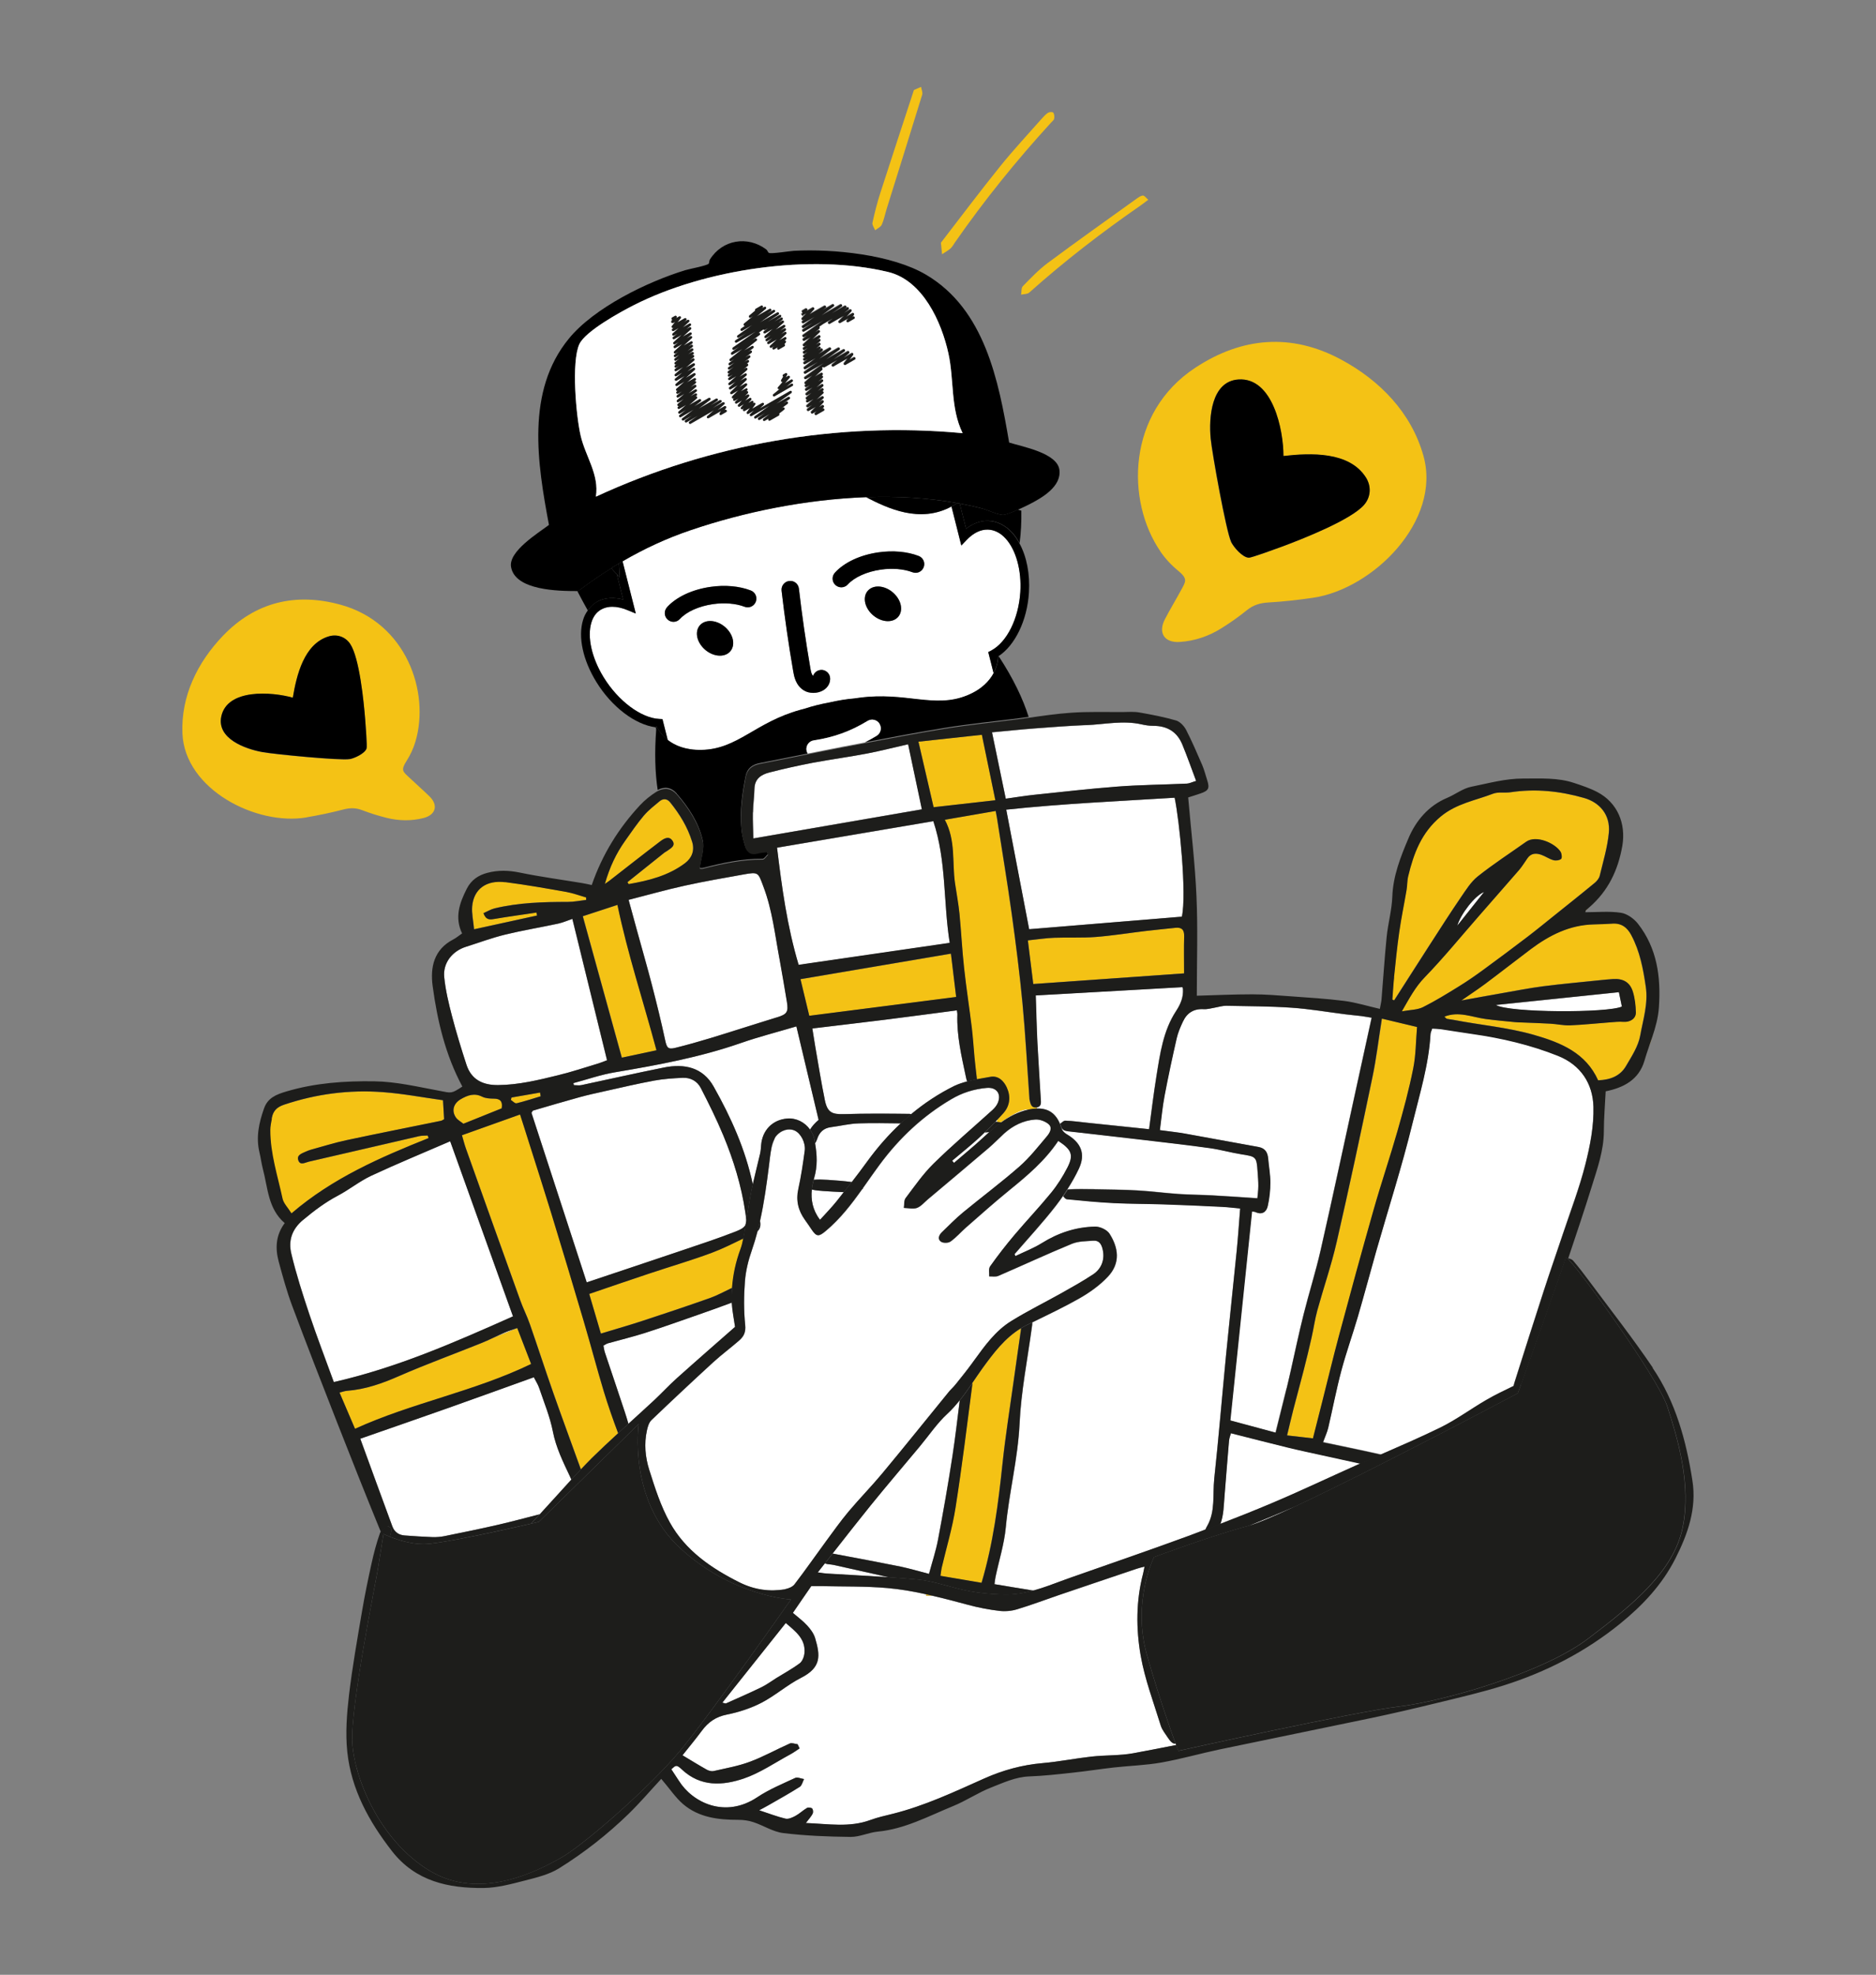 <svg xmlns="http://www.w3.org/2000/svg" id="_Layer_" data-name="&amp;lt;Layer&amp;gt;" viewBox="0 0 215.33 226.59"><rect x="0" y="0" width="215.33" height="226.59" fill="#808080" stroke="none"/><defs><style>      .cls-1 {        fill: #f4c215;      }      .cls-2 {        fill: #fff;      }      .cls-3 {        fill: #1d1d1b;      }    </style></defs><path class="cls-2" d="M147.79,166.06c-2.14-.52-4.27-1.07-6.51-1.64-.06.24-.19.55-.22.87-.18,2.09-.34,4.18-.51,6.27-.09,1.12-.08,2.25-.49,3.3,1.97-.76,3.93-1.54,5.87-2.36,3.3-1.39,6.53-2.93,9.8-4.39.15-.07.29-.13.44-.19-1.28-.28-2.55-.56-3.83-.84-1.52-.34-3.04-.65-4.55-1.02Z"></path><path class="cls-2" d="M171.68,115.31c1.48.92,12.92.94,14.48.19-.1-.48-.2-.97-.34-1.65-4.78.49-9.46.98-14.14,1.47Z"></path><path class="cls-2" d="M94.68,179.39c-.27.35-.54.69-.82,1.04.48.06.72.11.96.13,2.41.15,4.82.26,7.23.43-2.12-.47-4.24-.95-6.36-1.42-.33-.07-.7-.07-1.01-.17Z"></path><path class="cls-2" d="M134.09,199.45c-.31-.48-.7-.94-.86-1.46-.82-2.66-1.82-5.29-2.3-8.01-.55-3.11-.54-6.31.28-9.43.06-.21.09-.43.16-.79-.37.1-.65.16-.91.25-2.96,1-5.91,1.99-8.87,3-1.62.55-3.21,1.16-4.85,1.65-.64.19-1.36.26-2.03.18-1.2-.15-2.41-.38-3.58-.69-1.37-.37-2.74-.73-4.12-1.05h-.72s.01-.06.03-.16c-1.47-.32-2.96-.58-4.46-.72-2.5-.22-5.02-.16-7.53-.22-.38,0-.75,0-1.21,0-.64.94-1.3,1.9-2.11,3.07.58.5,1.17.93,1.65,1.46.38.41.74.91.9,1.43.6,2.02.73,3.37-1.61,4.56-1.59.81-2.96,2.04-4.54,2.86-1.23.64-2.61,1.08-3.98,1.36-1.26.25-2.13.86-2.86,1.84-.68.91-1.4,1.79-2.23,2.83.98.59,1.88,1.14,2.8,1.66.22.12.53.21.77.15,1.4-.32,2.83-.57,4.17-1.07,1.56-.59,3.03-1.42,4.57-2.09.24-.11.6.05.9.08.07.16.15.32.23.48-.35.23-.69.48-1.06.68-1.77.96-3.47,2.14-5.36,2.78-2.42.82-4.94.98-7.07-1.02-.64-.6-.71-.53-1.23-.04.29.44.58.87.86,1.31,1.59,2.54,5.32,4.34,8.99,1.9,1.35-.9,2.88-1.53,4.36-2.22.26-.12.67.08,1.02.13-.16.3-.24.73-.49.89-1.15.73-2.36,1.4-3.54,2.08-.29.17-.58.32-1.12.61,1.17.39,2.08.75,3.02.96.34.08.8-.13,1.15-.32.47-.25.86-.64,1.32-.91.14-.08.48-.05.59.07.11.11.14.43.06.59-.17.33-.43.61-.78,1.07,2.57.1,5.01.55,7.42-.35.82-.3,1.68-.49,2.53-.7,3.69-.91,7.1-2.53,10.55-4.07,2.12-.95,4.33-1.55,6.66-1.75,1.88-.17,3.75-.55,5.63-.75,1.58-.17,3.21-.1,4.77-.38,1.65-.3,3.3-.63,4.95-.95-.02-.05-.04-.1-.06-.16-.34.06-.62-.28-.84-.62Z"></path><path class="cls-2" d="M143.4,175.05c.93-.25,2.84-1.07,5.25-2.19-1.75.74-3.49,1.48-5.25,2.19Z"></path><path class="cls-2" d="M167.27,106.21c1.02-1.29,2.04-2.57,3.07-3.86-1.06.43-2.66,2.5-3.07,3.86Z"></path><path class="cls-2" d="M94.79,176.91c.86-1.16,1.69-2.35,2.62-3.45,1.25-1.49,2.62-2.87,3.86-4.37,2.6-3.14,5.15-6.32,7.73-9.47.06-.08.14-.15.21-.22.91-1.19,1.82-2.34,2.64-3.32,1.22-1.67,2.43-3.36,4.21-4.47,1.87-1.17,3.87-2.14,5.79-3.22,1.23-.69,2.46-1.38,3.63-2.15,1.02-.68,1.37-1.78,1.09-2.91-.14-.59-.43-1.02-1.07-.96-.82.07-1.7.05-2.44.35-2.84,1.17-5.64,2.47-8.46,3.69-.3.13-.69.04-1.04.06.03-.39-.09-.88.1-1.15.88-1.24,1.82-2.45,2.8-3.61,1.37-1.63,2.85-3.18,4.2-4.83.72-.88,1.34-1.86,1.86-2.87.75-1.47.52-2.07-1.04-3.09-1.54,2.3-3.57,4-5.65,5.69-1.69,1.37-3.3,2.82-4.94,4.25-.6.53-1.13,1.15-1.78,1.61-.25.18-.83.19-1.08.02-.43-.29-.25-.76.09-1.08.79-.77,1.57-1.56,2.42-2.27,2.15-1.77,4.38-3.44,6.48-5.27,1.17-1.02,2.13-2.27,3.15-3.46.34-.4.7-1,.18-1.43-.39-.32-1.02-.55-1.52-.51-1.36.1-2.56.7-3.58,1.62-.59.54-1.14,1.12-1.75,1.64-2.32,1.98-4.66,3.94-6.99,5.9-.41.34-.78.8-1.25.98-.44.16-.99.01-1.5,0,.06-.38,0-.85.2-1.12,1.03-1.36,2.01-2.79,3.22-3.97,2.18-2.13,4.51-4.1,6.76-6.15.25-.23.48-.51.61-.82.43-1.04-.17-1.81-1.28-1.71-1.47.13-2.81.55-4.09,1.31-3.27,1.93-5.96,4.47-8.21,7.51-.65.87-1.26,1.77-1.89,2.65,0,.03,0,.05,0,.08-.03.01-.06.03-.09.05-1.23,1.73-2.52,3.42-4.19,4.81-.79.66-1.05.7-1.61-.13-.25-.38-.51-.76-.78-1.13-.77-1.08-1.05-2.23-.76-3.57.32-1.43.53-2.89.73-4.35.13-.94-.45-2.02-1.14-2.33-.7-.32-1.62-.07-2.22.72-.06.08-.09.18-.13.27-.12.31-.23.65-.34,1.03-.13.66-.2,1.33-.28,2-.26,2.12-.55,4.24-1.02,6.32.09.48.05.9-.29,1.21-.19.74-.41,1.47-.66,2.19-.4,1.14-.69,2.35-.79,3.55-.13,1.67-.14,3.36.03,5.02.09.83-.17,1.32-.7,1.78-.98.85-2.02,1.62-2.97,2.49-2.39,2.19-4.75,4.4-7.09,6.64-.29.28-.43.77-.52,1.19-.34,1.52-.19,3.07.27,4.52.65,2.06,1.32,4.16,2.36,6.03,1.8,3.24,4.77,5.27,8.04,6.9,1.68.83,3.41,1.07,5.22.77.38-.06.84-.26,1.07-.55,1.23-1.6,2.38-3.26,3.58-4.89Z"></path><path class="cls-2" d="M87.36,193.62c.61-.3,1.16-.71,1.74-1.07.9-.56,1.84-1.07,2.69-1.7.31-.23.5-.75.54-1.16.15-1.64-1.03-2.5-2.15-3.46-2.43,3.05-4.83,6.07-7.28,9.14.22.05.35.12.43.08,1.35-.6,2.7-1.19,4.02-1.83Z"></path><path d="M112.69,58.34c-.83-.22-1.67-.4-2.53-.56l.73,2.89c.79-.62,1.67-.93,2.53-.91,1.01.02,1.96.49,2.75,1.34.33.35.61.77.86,1.23.16-1.18.22-2.44.2-3.74-.13-.03-.27-.07-.41-.11-.66.3-1.35.57-1.66.59-.55.03-1.87-.59-2.47-.74Z"></path><path d="M68.74,68.94c.8-.37,1.76-.42,2.79-.15l-.73-2.9c-.22-.23-.44-.46-.63-.7-1.29.81-2.56,1.68-3.8,2.62-.03,0-.08,0-.11,0,.43.82.83,1.57,1.21,2.24.33-.48.76-.86,1.28-1.11Z"></path><path class="cls-2" d="M113.79,74.63c1.8-.96,3.14-3.64,3.33-6.69.16-2.49-.49-4.85-1.69-6.16-.6-.65-1.3-1-2.03-1.02-.84-.02-1.67.39-2.43,1.18l-.62.65-1.13-4.48c-3.64,1.97-7.34.2-9.8-1.07-6.97.25-14.08,1.72-20.17,3.79-2.77.94-5.34,2.15-7.8,3.57l1.52,6-.92-.38c-.64-.27-1.24-.4-1.78-.4-.41,0-.78.08-1.11.23-.62.29-1.06.82-1.29,1.59-.5,1.65.05,4.06,1.42,6.29,1.67,2.7,4.29,4.66,6.37,4.76l.37.02.61,2.41c.8.62,2.04,1.18,3.9,1.14,4.13-.09,6.12-3.15,11.29-4.59.19-.05.38-.1.56-.15.83-.28,1.77-.51,2.79-.7,1.01-.22,1.96-.38,2.85-.46.19-.03.38-.05.58-.08,5.35-.72,8.62,1.26,12.38-.27,1.7-.69,2.59-1.69,3.06-2.58l-.61-2.41.35-.18ZM95.83,65.72c1.08-1.18,2.9-2.04,4.99-2.34,1.67-.24,3.31-.09,4.63.41.52.2.77.78.58,1.29-.2.52-.77.78-1.29.58-.99-.38-2.32-.49-3.63-.3-1.62.23-3.03.87-3.79,1.7-.2.22-.47.33-.74.33-.24,0-.48-.09-.67-.26-.41-.37-.44-1-.07-1.41ZM102.76,71.06c-.85.5-2.17.1-2.94-.88-.78-.98-.72-2.17.13-2.67.85-.5,2.17-.1,2.94.88.78.98.72,2.17-.13,2.67ZM81.55,67.34c1.67-.24,3.31-.09,4.63.41.52.2.77.78.58,1.29-.2.52-.77.78-1.29.58-.99-.38-2.32-.49-3.63-.3-1.62.23-3.03.87-3.79,1.7-.2.22-.47.33-.74.33-.24,0-.48-.09-.67-.26-.41-.37-.44-1-.07-1.41,1.08-1.18,2.9-2.04,4.99-2.34ZM80.54,74.14c-.78-.98-.72-2.17.13-2.67.85-.5,2.17-.1,2.94.88.78.98.72,2.17-.13,2.67-.85.5-2.17.1-2.94-.88ZM94.51,79.2c-.34.2-.75.31-1.15.31s-.78-.1-1.1-.29c-.94-.59-1.12-1.62-1.21-2.17-.53-3.06-.98-6.18-1.34-9.27-.06-.55.33-1.04.88-1.11.56-.07,1.04.33,1.11.88.35,3.05.8,6.14,1.32,9.16.07.42.15.72.3.82,0,0,0,0,.02,0,.13-.35.46-.61.86-.65.54-.04,1.03.37,1.08.92.04.57-.24,1.09-.77,1.41Z"></path><path d="M76.65,84.92l-.61-2.41-.37-.02c-2.09-.1-4.71-2.06-6.37-4.76-1.38-2.23-1.92-4.64-1.42-6.29.23-.77.66-1.3,1.29-1.59.33-.15.7-.23,1.11-.23.54,0,1.14.13,1.78.4l.92.38-1.52-6c-.14.08-.28.16-.42.24.04.97.1,1.63.1,1.63-.12-.12-.23-.26-.34-.38l.73,2.9c-1.04-.27-1.99-.22-2.79.15-.53.24-.95.63-1.28,1.11-.23.32-.42.68-.54,1.1-.59,1.94-.01,4.6,1.53,7.1,1.76,2.86,4.45,4.9,6.8,5.2l.07.29c.01-.14.02-.28.03-.43,0,0,.33.85,1.3,1.61Z"></path><path d="M113.42,59.76c-.86-.02-1.74.29-2.53.91l-.73-2.89c-.09-.02-.19-.03-.29-.05-.22.15-.44.27-.66.39l1.13,4.48.62-.65c.76-.79,1.58-1.2,2.43-1.18.73.02,1.44.37,2.03,1.02,1.2,1.31,1.85,3.67,1.69,6.16-.2,3.04-1.54,5.73-3.33,6.69l-.35.18.61,2.41c.57-1.08.52-2,.52-2,.01.02.03.04.04.07,1.91-1.25,3.3-4.11,3.5-7.29.14-2.14-.26-4.16-1.09-5.67-.25-.46-.53-.87-.86-1.23-.79-.86-1.74-1.32-2.75-1.34Z"></path><path d="M83.48,75.02c.85-.5.91-1.69.13-2.67-.78-.98-2.09-1.37-2.94-.88-.85.5-.91,1.69-.13,2.67.78.98,2.09,1.37,2.94.88Z"></path><path d="M76.56,69.68c-.37.41-.34,1.04.07,1.41.19.17.43.26.67.26.27,0,.54-.11.74-.33.76-.83,2.18-1.47,3.79-1.7,1.32-.19,2.64-.08,3.63.3.52.2,1.09-.06,1.29-.58.2-.52-.06-1.09-.58-1.29-1.32-.51-2.97-.65-4.63-.41-2.09.3-3.91,1.15-4.99,2.34Z"></path><path d="M99.94,67.51c-.85.5-.91,1.69-.13,2.67.78.98,2.1,1.37,2.94.88.85-.5.91-1.69.13-2.67-.78-.98-2.09-1.37-2.94-.88Z"></path><path d="M96.57,67.39c.27,0,.54-.11.74-.33.76-.83,2.18-1.47,3.79-1.7,1.32-.19,2.64-.08,3.63.3.52.2,1.09-.06,1.29-.58.2-.52-.06-1.09-.58-1.29-1.32-.51-2.97-.65-4.63-.41-2.09.3-3.91,1.15-4.99,2.34-.37.41-.34,1.04.07,1.41.19.17.43.26.67.26Z"></path><path d="M94.2,76.87c-.4.03-.73.29-.86.65,0,0-.01,0-.02,0-.15-.1-.23-.4-.3-.82-.52-3.03-.97-6.11-1.32-9.16-.06-.55-.55-.95-1.11-.88-.55.06-.94.56-.88,1.11.36,3.09.81,6.21,1.34,9.27.1.55.27,1.58,1.21,2.17.31.2.7.29,1.1.29s.81-.1,1.15-.31c.52-.32.81-.84.77-1.41-.04-.55-.53-.96-1.08-.92Z"></path><path d="M109.21,58.12c.22-.12.44-.24.66-.39-3.34-.61-6.88-.81-10.46-.68,2.46,1.27,6.16,3.04,9.8,1.07Z"></path><path d="M70.17,65.19c.19.24.42.47.63.7.12.13.22.26.34.38,0,0-.07-.65-.1-1.63-.29.17-.58.36-.87.54Z"></path><path d="M77.68,91.07c1.37,1.57,2.52,3.32,2.98,5.35.22.95-.21,2.04-.35,3.15-.03,0,.18.06.36.02,2.25-.57,4.51-1.08,6.86-1.05.2,0,.41-.35.61-.54-.05-.1-.09-.2-.14-.3-.35.05-.71.07-1.05.16-.75.21-1.21-.11-1.42-.78-.2-.65-.37-1.32-.43-2-.2-2.02.09-4.02.48-6,.18-.92.75-1.35,1.63-1.52,1.84-.36,3.67-.73,5.5-1.1-.07-.11-.12-.24-.14-.37-.08-.55.3-1.06.84-1.14,2.31-.34,4.21-1.03,6.17-2.23.47-.29,1.09-.14,1.38.33s.14,1.09-.33,1.37c-.46.28-.92.52-1.38.76,3.03-.58,6.07-1.15,9.11-1.65,2.81-.46,5.65-.74,8.48-1.1.41-.05.82-.11,1.23-.17-.66-2.1-1.77-4.42-3.45-6.98-.01-.02-.03-.04-.04-.07,0,0,.05.92-.52,2-.47.89-1.36,1.89-3.06,2.58-3.76,1.53-7.03-.45-12.38.27-.2.03-.39.05-.58.08-.89.07-1.84.23-2.85.46-1.02.19-1.95.42-2.79.7-.19.05-.37.1-.56.15-5.17,1.44-7.16,4.5-11.29,4.59-1.86.04-3.1-.51-3.9-1.14-.97-.75-1.3-1.61-1.3-1.61-.01.15-.02.28-.03.43-.2,2.63-.13,4.93.17,6.92.79-.42,1.57-.3,2.18.4Z"></path><path class="cls-2" d="M100.96,83.05c-.29-.47-.9-.62-1.38-.33-1.96,1.19-3.86,1.88-6.17,2.23-.55.08-.92.59-.84,1.14.02.14.07.26.14.37,1.32-.27,2.65-.53,3.98-.79.85-.16,1.7-.32,2.55-.48.46-.23.92-.48,1.38-.76.47-.29.62-.9.33-1.37Z"></path><path class="cls-2" d="M109.89,116.39c0-.18-.04-.37-.06-.47-2.79.37-5.53.74-8.27,1.08-2.74.34-5.48.66-8.32,1,.13.79.22,1.42.33,2.05.36,2.06.69,4.13,1.11,6.19.29,1.4.83,1.63,2.19,1.59,2.51-.08,5.02-.06,7.53-.03.06,0,.12.02.19.04,1.51-1.25,3.14-2.34,4.94-3.23.46-.23.96-.39,1.48-.52-.08-.18-.12-.4-.16-.58-.5-2.35-1.05-4.69-.97-7.12Z"></path><path class="cls-2" d="M98.55,128.9c-1.06.03-2.11.3-3.16.43-.86.11-1.35.59-1.61,1.4-.05.16-.13.3-.22.45.23,1.32.3,2.64-.11,4.02-.02.06-.03.11-.04.17.54-.04,1.09-.02,1.63.01.91.06,1.83.13,2.74.25.59-.77,1.18-1.54,1.75-2.33,1.17-1.61,2.46-3.09,3.88-4.41-1.62-.02-3.24-.05-4.85,0Z"></path><path class="cls-2" d="M93.96,128.5c-.85-3.57-1.69-7.1-2.55-10.73-2.21.65-4.31,1.19-6.35,1.9-4.7,1.64-9.56,2.53-14.45,3.36-1.62.27-3.2.83-4.8,1.25.02.08.04.16.06.23.28,0,.58.05.85,0,3.16-.67,6.31-1.38,9.48-2.02,2.39-.48,4.48,0,5.71,2.18,2.01,3.56,3.66,7.25,4.5,11.24.26-1.17.56-2.32.83-3.48.08-.33.1-.68.13-1.02.13-1.71,1.3-2.93,2.99-3.06,1.02-.08,2.02.41,2.62,1.26.22-.37.54-.74.98-1.11Z"></path><path class="cls-2" d="M147.67,159.29c.16-.63.3-1.26.44-1.89.5-2.19.96-4.39,1.5-6.57.62-2.47,1.39-4.91,1.96-7.39,1.38-6.06,2.67-12.13,4-18.2.61-2.78,1.22-5.56,1.85-8.46-.39-.06-.79-.14-1.19-.19-.6-.07-1.21-.12-1.81-.2-2.07-.26-4.13-.62-6.21-.76-2.49-.17-4.99-.17-7.49-.22-.41,0-.82.13-1.23.2-.45.07-.9.21-1.35.19-1.14-.06-1.91.43-2.38,1.42-.29.62-.56,1.26-.72,1.92-.5,2.19-.98,4.39-1.39,6.59-.24,1.29-.36,2.6-.54,3.95,1.09.15,2,.24,2.89.4,2.81.5,5.61,1.03,8.41,1.53.79.14,1.07.62,1.13,1.35.08.91.25,1.82.25,2.73,0,.9-.1,1.82-.3,2.7-.15.66-.63,1.04-1.39.7-.16-.07-.35-.06-.43-.07-.83,8-1.66,15.94-2.49,23.97,1.86.5,3.59.97,5.2,1.4.45-1.8.86-3.45,1.27-5.1Z"></path><path class="cls-2" d="M114.86,128.77s.05.01.08.02c.93-.67,1.94-1.21,3.13-1.47-.67-.24-2.46.93-3.21,1.45Z"></path><path class="cls-2" d="M113.06,129.91c-.22.21-.43.43-.66.63-1,.92-2.06,1.76-3.1,2.64.07.08.14.17.21.25,1.13-.97,2.29-1.9,3.37-2.92.23-.21.46-.42.69-.63-.16,0-.31.02-.46.04-.01,0-.03-.01-.05-.02Z"></path><path class="cls-2" d="M114.47,128.49c-.07.07-.14.15-.21.22.08,0,.15,0,.23,0l-.02-.23Z"></path><path class="cls-2" d="M93.19,136.49c-.12,1.18.09,2.37.94,3.48.64-.71,1.32-1.4,1.92-2.15.27-.34.54-.69.81-1.03-.78-.03-1.56-.08-2.34-.13-.45-.03-.89-.08-1.33-.17Z"></path><path class="cls-2" d="M85.55,139.07c-.45-3.04-1.34-5.94-2.51-8.76-.77-1.86-1.67-3.66-2.59-5.46-.41-.79-1.17-1.23-2.08-1.18-1.1.05-2.2.13-3.28.32-1.94.36-3.86.81-5.78,1.24-.93.21-1.86.41-2.77.66-1.79.49-3.57,1.02-5.35,1.54-.05.02-.08.12-.18.26,2.1,6.45,4.22,12.95,6.34,19.45,3.64-1.22,7.29-2.43,10.92-3.66,2.05-.69,4.12-1.37,6.14-2.16.79-.31,1.12-.54,1.22-.95.01-.06.02-.12.03-.19.02-.28-.02-.63-.1-1.12Z"></path><path class="cls-2" d="M64.08,105.98c-2.04.44-4.1.77-6.12,1.27-1.51.37-2.98.92-4.47,1.39-1.58.5-2.67,1.87-2.5,3.5.15,1.5.51,2.99.89,4.45.49,1.88,1.06,3.73,1.66,5.58.57,1.74,1.91,2.36,3.64,2.34,2.34-.02,4.59-.57,6.84-1.12,1.55-.38,3.06-.88,4.59-1.34.39-.12.77-.28,1.06-.39-1.36-5.54-2.67-10.87-3.98-16.22-.54.18-1.06.42-1.62.54Z"></path><path class="cls-2" d="M135.65,105.18c.57-2.6-.27-11.04-.83-13.65-6.41.4-12.85.68-19.33,1.37.9,4.73,1.77,9.23,2.63,13.72,5.86-.48,11.71-.96,17.53-1.44Z"></path><path class="cls-2" d="M89.47,109.98c-.51-2.76-.82-5.56-1.83-8.23-.62-1.64-.54-1.73-2.31-1.41-2.25.4-4.5.79-6.72,1.28-2.15.48-4.27,1.08-6.45,1.63.35,1.28.65,2.41.97,3.55.57,2.08,1.17,4.15,1.71,6.23.54,2.09,1.06,4.19,1.51,6.3.19.88.32,1.11,1.18.9,1.37-.34,2.72-.72,4.07-1.13,2.51-.77,5.01-1.59,7.52-2.35,1.22-.37,1.42-.62,1.21-1.85-.28-1.64-.55-3.29-.85-4.93Z"></path><path class="cls-2" d="M38.32,158.58c7.26-1.65,13.85-4.55,20.57-7.54-2.42-6.75-4.78-13.32-7.21-20.09-3.09,1.34-6.11,2.58-9.07,3.96-1.34.62-2.51,1.58-3.82,2.28-1.46.77-2.73,1.73-4,2.79-1.3,1.09-1.69,2.4-1.34,3.86.56,2.36,1.31,4.69,2.08,6.99.86,2.56,1.83,5.09,2.8,7.75Z"></path><path class="cls-2" d="M74.09,152.92c-1.41.45-2.86.8-4.29,1.2-.17.05-.33.16-.54.27.06.29.09.55.17.79.76,2.27,1.53,4.54,2.28,6.81.15.45.29.91.42,1.37.98-.89,1.97-1.78,2.94-2.69.89-.83,1.72-1.73,2.63-2.55,2.18-1.95,4.39-3.87,6.67-5.88-.11-.85-.32-1.81-.38-2.79-1.28.48-2.57.94-3.86,1.39-2.01.7-4.02,1.42-6.05,2.07Z"></path><path class="cls-2" d="M63.47,164.26c-.33-1.71-1.02-3.35-1.58-5.01-.14-.42-.4-.8-.61-1.22-3.42,1.22-6.74,2.43-10.07,3.61-3.28,1.16-6.57,2.3-9.85,3.44,1.28,3.51,2.48,6.8,3.69,10.08.23.63.73.97,1.4,1.02,1.07.08,2.13.15,3.2.19.45.02.92-.02,1.36-.11,2.05-.41,4.1-.83,6.14-1.3,1.61-.37,3.21-.8,4.8-1.21.03-.03.06-.07.09-.1,1.19-1.29,2.36-2.6,3.54-3.89-.06-.14-.12-.28-.18-.4-.78-1.65-1.58-3.27-1.94-5.11Z"></path><path class="cls-2" d="M57.97,152.88c-.47.2-.92.42-1.38.63,1.48-.58,2.73-1.11,2.78-1.13-.55.2-.98.32-1.39.5Z"></path><path class="cls-2" d="M139.36,169.7c.51-4.73.9-9.48,1.36-14.22.39-3.98.82-7.96,1.22-11.94.16-1.59.26-3.18.4-4.9-.76-.07-1.46-.15-2.16-.19-2.2-.11-4.4-.21-6.6-.28-1.93-.06-3.86-.05-5.78-.15-1.79-.09-3.57-.26-5.35-.44-.15-.02-.29-.18-.42-.34-.27.38-.54.75-.82,1.12-1.49,1.92-3.15,3.71-4.74,5.55.04.07.07.15.11.22,1.01-.49,2.08-.9,3.03-1.49,1.88-1.18,3.92-1.84,6.12-1.89.55-.01,1.35.36,1.64.81,1.01,1.58,1.3,3.36-.2,4.95-.93.98-2.08,1.8-3.25,2.47-1.76,1-3.6,1.87-5.42,2.76,0,.2-.03.42-.06.62-.49,3.66-1.23,7.31-1.4,10.99-.19,4.02-1.21,7.9-1.58,11.89-.18,1.92-.78,3.8-1.18,5.7-.05.22-.06.45-.12.83,1.47.24,2.92.49,4.37.72.05,0,.1,0,.15,0,1.18-.33,2.32-.77,3.48-1.2.25-.09.5-.18.75-.27,4.49-1.58,8.99-3.12,13.46-4.76.66-.24,1.32-.5,1.98-.75.05-.15.13-.31.21-.44.97-1.69.62-3.58.81-5.38Z"></path><path class="cls-2" d="M124.88,128.83c2.35.25,4.7.49,7,.73.28-2.08.52-4.07.84-6.06.42-2.6.78-5.25,2.26-7.5.54-.82.84-1.57.79-2.51,0-.11-.06-.21-.07-.23-5.64.32-11.23.64-16.83.95.06,1.88.1,3.66.19,5.44.11,2.13.26,4.26.38,6.39.02.39.14.9-.43,1.01v.15c1.28-.05,2.14.5,2.67,1.74.2-.16.4-.37.59-.36.87.03,1.75.16,2.62.25Z"></path><path class="cls-2" d="M31.2,128.31s0,.03,0,.04c0-.04.02-.07.03-.11,0,.03-.02.04-.02.07Z"></path><path class="cls-2" d="M177.18,148.11c.72-2.21,1.49-4.4,2.22-6.6.88-2.63,1.88-5.23,2.56-7.92.55-2.16.99-4.43.93-6.64-.07-2.65-1.44-4.79-4.07-5.84-3.16-1.26-6.46-2.03-9.82-2.51-1.21-.17-2.41-.38-3.61-.55-.33-.05-.66-.05-1.01-.07-.08.27-.18.44-.19.62-.2,3.53-1.25,6.9-2.08,10.29-1.2,4.92-2.76,9.75-4.15,14.62-.72,2.53-1.39,5.07-2.13,7.59-.6,2.05-1.32,4.06-1.87,6.11-.58,2.17-.99,4.38-1.51,6.57-.12.51-.35.99-.6,1.67,2.17.46,4.4.91,6.61,1.41.02,0,.04.02.05.02,2.28-.99,4.57-1.98,6.81-3.08,1.84-.9,3.51-2.14,5.28-3.17,1.01-.59,2.07-1.09,3.12-1.6.03-.17.08-.34.13-.5,1.1-3.48,2.21-6.95,3.33-10.42Z"></path><path class="cls-2" d="M88.54,131.7s0,.02,0,.04c.11-.37.22-.71.34-1.03-.16.31-.26.65-.33.99Z"></path><path class="cls-2" d="M109.69,158.86c.62-.77,1.24-1.53,1.82-2.33.11-.15.22-.3.33-.46-.83.98-1.73,2.13-2.64,3.32.17-.17.34-.34.49-.53Z"></path><path class="cls-2" d="M125.63,136.44c1.62.03,3.24.04,4.86.13,1.59.09,3.17.3,4.76.41,1.29.09,2.59.09,3.88.16,1.66.09,3.33.21,5.18.33.03-.38.11-.89.11-1.39,0-.53-.05-1.07-.08-1.6-.12-1.78-.17-1.79-1.88-2.06-1.2-.19-2.38-.53-3.58-.7-2.56-.35-5.13-.64-7.69-.95-2.88-.34-5.75-.65-8.63-.99-.19-.02-.4-.06-.54-.18-.07-.06-.12-.13-.18-.21.02.05.04.1.06.15.07.24.33.47.56.6,1.62.95,2.19,2.23,1.39,3.95-.38.81-.83,1.6-1.32,2.36,0,0,.01,0,.02,0,1.02-.07,2.06-.04,3.08-.03Z"></path><path class="cls-2" d="M103.37,179.76c1.04.21,2.06.52,3.25.83.36-1.33.79-2.62,1.04-3.95.6-3.18,1.16-6.36,1.65-9.56.32-2.13.57-4.26.84-6.4-.43.54-.88,1.07-1.41,1.54-1.2,1.1-2.12,2.49-3.17,3.75-1.88,2.25-3.79,4.48-5.64,6.77-1.46,1.8-2.88,3.62-4.36,5.51.17.03.35.07.52.1,2.43.46,4.86.91,7.29,1.4Z"></path><path class="cls-2" d="M113.87,84.03c.54,2.62,1.05,5.06,1.58,7.62,1.2-.16,2.25-.34,3.3-.45,3.17-.33,6.35-.7,9.53-.94,2.64-.2,5.3-.22,7.95-.34.29-.01.57-.16,1.07-.31-.54-1.45-1.03-2.84-1.59-4.19-.6-1.45-1.75-2.14-3.32-2.13-.45,0-.91-.07-1.36-.17-2.12-.48-4.23,0-6.35.09-2,.08-4.01.24-6.01.39-1.57.12-3.15.29-4.8.44Z"></path><path class="cls-2" d="M107.13,94.23c-5.9,1-11.87,2.01-17.94,3.04.55,4.53,1.14,8.95,2.48,13.45,5.78-.84,11.51-1.67,17.34-2.52-.75-4.72-.35-9.37-1.88-13.96Z"></path><path class="cls-2" d="M105.83,92.86c-.54-2.55-1.05-4.96-1.58-7.47-1.6.36-3.14.76-4.7,1.06-2.09.4-4.2.68-6.28,1.07-1.67.32-3.32.69-4.96,1.11-.93.24-1.67.72-1.7,1.86-.02.91-.16,1.82-.17,2.72-.02,1,.03,2.01.06,2.98,6.58-1.14,12.87-2.22,19.35-3.34Z"></path><path class="cls-1" d="M69.97,101.05c1.92-1.49,3.84-3,5.77-4.47.42-.32.99-.71,1.41-.14.47.62-.19.92-.61,1.23-.09.07-.2.11-.29.18-1.42,1.13-2.83,2.26-4.24,3.39.05.07.09.15.14.22,2.3-.4,4.57-.97,6.48-2.41.76-.58,1.12-1.43.81-2.44-.52-1.7-1.43-3.18-2.54-4.55-.35-.43-.8-.45-1.21-.1-.61.51-1.26,1-1.77,1.61-.78.93-1.47,1.93-2.17,2.92-1.04,1.46-1.79,3.04-2.34,4.97.31-.22.44-.3.55-.39Z"></path><path class="cls-1" d="M54.42,106.62c2.57-.56,4.9-1.07,7.23-1.58-.02-.11-.04-.23-.06-.34-1.61.24-3.22.46-4.82.73-.53.09-.98.16-1.27-.66.42-.19.83-.44,1.28-.55,2.76-.66,5.58-.75,8.4-.74.7,0,1.41-.15,2.11-.23,0-.09,0-.19,0-.28-.76-.22-1.51-.5-2.29-.64-2.32-.41-4.64-.82-6.97-1.12-2.2-.28-3.64.79-3.82,2.79-.07.77.12,1.57.22,2.61Z"></path><path class="cls-1" d="M71.38,121.36c1.36-.29,2.61-.56,3.98-.85-1.52-5.68-3.32-11.09-4.48-16.68-1.27.42-2.56.84-3.97,1.3,1.51,5.48,2.99,10.82,4.48,16.23Z"></path><path class="cls-1" d="M56.59,153.52c-.47.22-.94.44-1.43.63-3.11,1.25-6.27,2.4-9.34,3.74-1.94.84-3.88,1.54-5.99,1.7-.25.02-.49.11-.86.2.6,1.4,1.16,2.71,1.78,4.16,6.57-3,13.64-4.26,20.22-7.44-.53-1.38-1.04-2.7-1.59-4.12,0,0,0,0-.01,0-.05.02-1.29.55-2.78,1.13Z"></path><path class="cls-1" d="M56.69,126.06c-.45,0-.95-.02-1.33-.22-.91-.46-1.68-.17-2.46.28-.83.48-1.09,1.32-.57,2.09.21.32.6.51.87.73,1.54-.62,2.98-1.2,4.4-1.77.14-.79-.16-1.11-.9-1.12Z"></path><path class="cls-1" d="M61.99,125.36c-1.09.19-2.19.38-3.28.57-.02.09-.05.19-.07.28.21.14.46.42.63.38.94-.22,1.86-.53,2.79-.81-.02-.14-.05-.28-.07-.43Z"></path><path class="cls-1" d="M67.05,151.73c-1.24-4.2-2.5-8.39-3.78-12.57-.83-2.73-1.72-5.45-2.58-8.18-.31-.98-.62-1.95-.99-3.11-2.2.79-4.37,1.56-6.67,2.38.17.59.29,1.06.45,1.51,2.07,5.81,4.15,11.62,6.24,17.43.33.93.79,1.81,1.11,2.75.92,2.62,1.77,5.27,2.69,7.89,1.03,2.93,2.11,5.84,3.16,8.76.42-.44.84-.88,1.27-1.31.98-.97,1.98-1.91,3-2.83-.59-1.59-1.15-3.19-1.65-4.81-.79-2.62-1.48-5.27-2.26-7.9Z"></path><path class="cls-1" d="M74.46,146.14c-2.23.75-4.46,1.52-6.83,2.32.44,1.49.87,2.97,1.34,4.55,1.67-.51,3.27-.96,4.84-1.48,2.57-.84,5.13-1.7,7.68-2.6.82-.29,1.59-.72,2.38-1.09.05-.03.11-.05.16-.07.11-1.5.43-2.98.96-4.42.15-.4.25-.82.33-1.25-1.19.58-2.37,1.17-3.61,1.64-2.39.89-4.84,1.6-7.26,2.41Z"></path><path class="cls-1" d="M33.45,139.23c4.74-4.06,10.2-6.42,15.74-8.64-.04-.1-.07-.19-.11-.29-.33.02-.66,0-.97.07-4.23.97-8.45,1.95-12.67,2.93-.43.1-.97.46-1.2-.14-.23-.61.39-.8.82-1,.21-.1.42-.18.64-.24,1.36-.37,2.7-.79,4.08-1.09,3.61-.77,7.22-1.48,10.83-2.22.11-.02.2-.1.36-.18-.04-.65-.08-1.32-.13-2.18-2.31-.32-4.59-.76-6.89-.93-3.86-.29-7.65.2-11.35,1.44-.82.28-1.25.71-1.4,1.49,0,.04-.02.07-.03.11-.07.44-.17.88-.18,1.31-.01,2.7.84,5.26,1.4,7.86.12.57.63,1.06,1.03,1.71Z"></path><path class="cls-1" d="M107.02,183.09c-.23-.05-.46-.11-.69-.16-.02.09-.03.15-.03.15h.72Z"></path><path class="cls-1" d="M109.66,173c-.37,2.32-1.06,4.6-1.59,6.9-.06.26-.08.52-.14.92,1.63.28,3.22.54,4.72.8,1.35-4.57,1.92-9.09,2.4-13.63.34-3.22.86-6.42,1.3-9.63.27-1.92.55-3.85.82-5.77,0-.06.01-.11.01-.17-1.86,1.13-3.15,2.85-4.41,4.58-.41.56-.79,1.13-1.18,1.71,0,.05,0,.1,0,.14-.61,4.72-1.19,9.45-1.93,14.15Z"></path><path class="cls-1" d="M189.66,118.89c-.14.42-.29.84-.43,1.26.17-.39.31-.81.43-1.26Z"></path><path class="cls-1" d="M181.98,104.5c.15-.15.3-.31.46-.48-.13.11-.25.23-.39.34-.03.02-.05.07-.06.13Z"></path><path class="cls-1" d="M164.17,108.3c1.15-1.79,2.3-3.58,3.5-5.34.58-.85,1.15-1.77,1.93-2.39,1.78-1.41,3.7-2.66,5.56-3.98,1.15-.81,3.33.17,3.95,1.15.14.22.19.71.06.82-.2.17-.61.22-.89.14-.47-.13-.89-.44-1.35-.6-.6-.22-1.19-.23-1.62.38-.32.45-.6.94-.96,1.35-1.51,1.76-3.05,3.5-4.58,5.24-2.07,2.37-4.06,4.82-6.26,7.08-1.07,1.1-1.73,2.35-2.62,3.9.98-.18,1.78-.16,2.42-.48,1.43-.71,2.78-1.55,4.14-2.39.94-.58,1.85-1.21,2.74-1.86,1.72-1.26,3.43-2.53,5.12-3.82,1.06-.8,2.08-1.65,3.12-2.48,1.54-1.23,3.09-2.46,4.61-3.72.25-.21.5-.52.57-.83.39-1.62.89-3.25,1.04-4.9.2-2.11-1.09-3.5-2.83-4-2.79-.8-5.58-1.09-8.45-.66-.67.1-1.42-.07-2.02.17-2.03.78-4.19,1.12-6,2.62-2.22,1.85-3.1,4.23-3.73,6.84-.12.51-.1,1.06-.19,1.58-.27,1.61-.61,3.21-.84,4.83-.25,1.73-.42,3.47-.6,5.2-.09.85-.13,1.7-.2,2.55.07.03.14.06.21.09,1.38-2.16,2.76-4.33,4.16-6.49Z"></path><path class="cls-1" d="M153.42,142.56c-.6,2.63-1.5,5.2-2.21,7.8-.28,1.02-.43,2.09-.66,3.12-.29,1.26-.59,2.52-.91,3.77-.38,1.51-.8,3.01-1.19,4.52-.24.94-.45,1.88-.71,2.93,1.16.13,2.1.24,2.97.34.37-1.45.72-2.84,1.07-4.22.63-2.51,1.23-5.03,1.91-7.53,1.3-4.82,2.61-9.63,3.97-14.43.86-3.04,1.88-6.03,2.75-9.07.68-2.38,1.32-4.77,1.81-7.19.31-1.54.3-3.15.44-4.76-1.43-.34-2.66-.64-4.03-.96-.37,2.36-.63,4.55-1.08,6.7-1.32,6.34-2.68,12.68-4.12,18.99Z"></path><path class="cls-1" d="M185.06,105.97c-.72.05-1.45.07-2.17.09-2.75.07-5.06,1.24-7.2,2.84-1.76,1.32-3.5,2.69-5.27,4.01-.91.68-1.86,1.3-2.7,1.88,1.45-.26,3.01-.55,4.56-.82,1.61-.28,3.21-.6,4.83-.81,2.17-.28,4.36-.47,6.54-.7.49-.05.99-.1,1.48-.13,1.16-.07,1.95.37,2.28,1.46.23.75.32,1.57.34,2.36.02.72-.68,1.15-1.43,1.09-.52-.04-1.05.02-1.57.06-1.52.11-3.03.28-4.55.34-.75.03-1.51-.14-2.26-.19-1.09-.06-2.19-.09-3.28-.14-.27-.01-.53-.01-.8-.04-1.12-.11-2.25-.21-3.37-.36-1.55-.21-3.07-.92-4.71-.27.12.11.19.23.28.25.26.07.52.08.79.13,3.06.59,6.15.84,9.18,1.71,3.18.91,5.97,2.09,7.39,5.22,1.43-.05,2.55-.51,3.2-1.64.65-1.11,1.41-2.26,1.63-3.49.33-1.84.93-3.67.64-5.62-.31-2.05-.68-4.05-1.66-5.9-.47-.89-1.13-1.41-2.18-1.34Z"></path><path class="cls-1" d="M118.98,127.06c-.64.1-.72-.42-.82-.87-.02-.07-.01-.15-.02-.23-.26-3.61-.45-7.23-.79-10.83-.32-3.41-.75-6.82-1.23-10.22-.51-3.69-1.13-7.37-1.7-11.05-.03-.18-.07-.37-.15-.81-1.97.34-3.83.66-5.84,1.01,1.28,2.39.82,4.89,1.17,7.28.17,1.17.4,2.32.51,3.49.21,2.07.31,4.15.53,6.22.25,2.3.61,4.6.89,6.9.13,1.1.2,2.2.3,3.3.06.68.15,1.36.22,2.04.02.18.06.38.06.56.53-.1,1.06-.19,1.58-.28.89-.16,1.52.46,1.87,1.24.46,1.02.36,2.06-.37,2.9-.24.27-.49.53-.74.8l.02.23c.12.01.24.03.37.05.75-.52,2.54-1.69,3.21-1.45.34-.07.65-.11.94-.12v-.15s-.02,0-.03,0Z"></path><path class="cls-1" d="M135.92,107.42c.02-.77-.31-1.04-1.03-.96-1.12.12-2.25.23-3.37.36-1.92.23-3.83.54-5.76.69-1.58.12-3.17.03-4.75.09-.94.04-1.87.18-3.03.3.21,1.72.41,3.35.62,5,5.83-.41,11.44-.8,17.31-1.22,0-1.61-.03-2.94.01-4.27Z"></path><path class="cls-1" d="M91.88,112.36c.29,1.21.62,2.56,1.01,4.2,5.67-.73,11.23-1.44,16.86-2.16-.21-1.74-.4-3.34-.6-4.97-5.81.99-11.47,1.95-17.27,2.93Z"></path><path class="cls-1" d="M112.7,84.31c-2.51.27-4.91.53-7.28.79.6,2.61,1.17,5.06,1.74,7.52,2.46-.28,4.76-.53,7.09-.8-.53-2.58-1.02-4.94-1.55-7.51Z"></path><path class="cls-3" d="M44.5,175.14c.63.12.37.67.27,1.12,0,.02-.01.05-.02.07.87.34,2.37.84,3.89.84,1.91,0,9.66-1.74,12.3-2.34.33-.36.67-.72,1-1.08-1.6.41-3.2.84-4.8,1.21-2.04.47-4.09.88-6.14,1.3-.44.09-.91.12-1.36.11-1.07-.04-2.13-.11-3.2-.19-.67-.05-1.16-.39-1.4-1.02-1.21-3.28-2.41-6.57-3.69-10.08,3.27-1.14,6.56-2.28,9.85-3.44,3.33-1.18,6.66-2.38,10.07-3.61.21.42.47.8.61,1.22.56,1.66,1.24,3.3,1.58,5.01.36,1.84,1.16,3.46,1.94,5.11.06.12.12.26.18.4.36-.39.72-.78,1.09-1.17-1.05-2.92-2.13-5.83-3.16-8.76-.92-2.62-1.78-5.27-2.69-7.89-.32-.93-.78-1.82-1.11-2.75-2.09-5.81-4.17-11.62-6.24-17.43-.16-.45-.27-.91-.45-1.51,2.29-.82,4.47-1.59,6.67-2.38.37,1.16.69,2.13.99,3.11.86,2.72,1.74,5.44,2.58,8.18,1.28,4.18,2.54,8.37,3.78,12.57.78,2.63,1.47,5.28,2.26,7.9.49,1.62,1.05,3.22,1.65,4.81.39-.36.78-.72,1.18-1.08-.13-.46-.27-.92-.42-1.37-.75-2.28-1.52-4.54-2.28-6.81-.08-.24-.11-.5-.17-.79.22-.11.37-.23.54-.27,1.43-.4,2.87-.75,4.29-1.2,2.03-.65,4.04-1.37,6.05-2.07,1.29-.45,2.58-.91,3.86-1.39,0-.14-.02-.29-.02-.43,0-.42.02-.84.05-1.26-.05.02-.11.05-.16.07-.79.37-1.56.8-2.38,1.09-2.55.9-5.11,1.76-7.68,2.6-1.58.52-3.17.97-4.84,1.48-.47-1.59-.9-3.06-1.34-4.55,2.37-.81,4.59-1.58,6.83-2.32,2.42-.81,4.87-1.52,7.26-2.41,1.23-.46,2.42-1.06,3.61-1.64.09-.47.16-.95.24-1.43.02-.1.03-.2.05-.3-.1.41-.42.64-1.22.95-2.02.79-4.08,1.46-6.14,2.16-3.64,1.23-7.28,2.44-10.92,3.66-2.12-6.5-4.24-13-6.34-19.45.09-.14.12-.25.18-.26,1.78-.52,3.56-1.05,5.35-1.54.92-.25,1.84-.46,2.77-.66,1.92-.43,3.84-.88,5.78-1.24,1.08-.2,2.18-.27,3.28-.32.91-.04,1.68.39,2.08,1.18.92,1.79,1.82,3.6,2.59,5.46,1.17,2.82,2.06,5.73,2.51,8.76.07.49.12.84.1,1.12.21-1.26.39-2.52.65-3.77.03-.17.08-.34.12-.51-.84-3.99-2.49-7.68-4.5-11.24-1.23-2.19-3.33-2.66-5.71-2.18-3.17.63-6.32,1.35-9.48,2.02-.27.06-.57,0-.85,0-.02-.08-.04-.16-.06-.23,1.6-.43,3.17-.98,4.8-1.25,4.89-.82,9.75-1.72,14.45-3.36,2.04-.71,4.14-1.24,6.35-1.9.86,3.63,1.7,7.15,2.55,10.73-.44.37-.76.74-.98,1.11.24.35.43.74.52,1.19.02.13.04.25.06.38.09-.15.17-.29.22-.45.26-.82.75-1.29,1.61-1.4,1.06-.14,2.11-.4,3.16-.43,1.62-.05,3.23-.02,4.85,0,.39-.36.79-.71,1.19-1.05-.07-.02-.13-.04-.19-.04-2.51-.03-5.02-.05-7.53.03-1.36.04-1.9-.19-2.19-1.59-.42-2.05-.75-4.12-1.11-6.19-.11-.63-.2-1.26-.33-2.05,2.84-.34,5.58-.66,8.32-1,2.74-.34,5.48-.72,8.27-1.08.01.11.06.29.06.47-.08,2.43.47,4.77.97,7.12.04.18.08.4.16.58.36-.1.73-.18,1.11-.25,0-.18-.05-.38-.06-.56-.07-.68-.16-1.36-.22-2.04-.1-1.1-.17-2.2-.3-3.3-.28-2.3-.64-4.59-.89-6.9-.23-2.07-.33-4.15-.53-6.22-.12-1.17-.34-2.33-.51-3.49-.35-2.39.11-4.89-1.17-7.28,2.02-.35,3.88-.67,5.84-1.01.08.45.12.63.15.81.57,3.68,1.19,7.36,1.7,11.05.47,3.4.9,6.8,1.23,10.22.34,3.6.53,7.22.79,10.83,0,.08,0,.15.02.23.11.45.18.97.82.87,0,0,.02,0,.03,0,.56-.11.45-.61.43-1.01-.12-2.13-.27-4.26-.38-6.39-.09-1.78-.12-3.55-.19-5.44,5.61-.32,11.2-.63,16.83-.95,0,.02.06.12.07.23.05.93-.26,1.69-.79,2.51-1.48,2.25-1.84,4.9-2.26,7.5-.32,1.99-.56,3.98-.84,6.06-2.3-.24-4.65-.49-7-.73-.87-.09-1.74-.22-2.62-.25-.19,0-.39.2-.59.36.06.14.12.3.17.47.05.07.11.15.18.21.13.11.35.15.54.18,2.88.33,5.75.65,8.63.99,2.57.3,5.13.59,7.69.95,1.2.17,2.38.51,3.58.7,1.72.27,1.76.27,1.88,2.06.04.53.09,1.07.08,1.6,0,.51-.08,1.01-.11,1.39-1.85-.12-3.51-.24-5.18-.33-1.29-.07-2.59-.07-3.88-.16-1.59-.11-3.17-.32-4.76-.41-1.62-.09-3.24-.1-4.86-.13-1.03-.02-2.06-.04-3.08.03,0,0-.01,0-.02,0-.17.26-.34.51-.51.77.14.16.27.33.42.34,1.78.18,3.56.35,5.35.44,1.92.1,3.85.08,5.78.15,2.2.07,4.4.17,6.6.28.71.03,1.41.12,2.16.19-.14,1.72-.24,3.31-.4,4.9-.4,3.98-.83,7.96-1.22,11.94-.46,4.74-.85,9.49-1.36,14.22-.19,1.8.15,3.69-.81,5.38-.08.13-.16.29-.21.44.57-.22,1.15-.43,1.72-.65.4-1.05.39-2.19.49-3.3.17-2.09.33-4.18.51-6.27.03-.32.15-.62.22-.87,2.23.56,4.37,1.12,6.51,1.64,1.51.37,3.03.68,4.55,1.02,1.28.28,2.55.56,3.83.84.78-.35,1.56-.69,2.34-1.03-.02,0-.04-.02-.05-.02-2.21-.5-4.43-.95-6.61-1.41.25-.68.48-1.16.6-1.67.51-2.19.93-4.4,1.51-6.57.55-2.06,1.27-4.07,1.87-6.11.74-2.52,1.41-5.06,2.13-7.59,1.39-4.87,2.95-9.7,4.15-14.62.83-3.39,1.88-6.76,2.08-10.29.01-.18.11-.35.19-.62.35.02.69.03,1.01.07,1.21.18,2.41.38,3.61.55,3.37.48,6.66,1.25,9.82,2.51,2.62,1.05,3.99,3.19,4.07,5.84.06,2.21-.38,4.48-.93,6.64-.68,2.68-1.68,5.29-2.56,7.92-.73,2.2-1.51,4.39-2.22,6.6-1.13,3.47-2.23,6.95-3.33,10.42-.05.16-.1.33-.13.5.08-.04.15-.08.23-.11.2-.1.46-.18.66-.13,0,0,0,0,0,0,1.23-3.44,4.99-14.01,5.1-14.51,0-.03.05-.01.12.04.05.02.1.03.15.05.93-2.78,1.87-5.56,2.74-8.37.63-2.03,1.35-4.04,1.36-6.23,0-1.55.14-3.1.21-4.6,2.03-.41,3.81-1.31,4.45-3.51.15-.51.31-1,.48-1.5.15-.42.29-.84.43-1.26.36-1.08.67-2.19.75-3.37.24-3.51-.21-6.79-2.42-9.61-.46-.58-1.25-1.14-1.95-1.24-1.33-.2-2.71-.06-4.08-.06.02-.04.02-.08.03-.11.02-.06.03-.11.06-.13.14-.11.26-.23.39-.34,2.13-1.85,3.28-4.22,3.77-7.03.44-2.57-.56-4.97-2.87-6.18-.84-.44-1.75-.74-2.65-1.04-1.91-.64-3.88-.5-5.87-.51-2.07,0-3.98.55-5.94.94-.97.19-1.83.88-2.78,1.28-2.17.91-3.61,2.66-4.45,4.67-.89,2.1-1.76,4.29-1.84,6.68-.06,1.55-.5,3.08-.65,4.62-.24,2.38-.39,4.78-.59,7.17-.03.33-.12.65-.19,1.07-1.4-.32-2.71-.73-4.06-.91-2.04-.26-4.09-.38-6.14-.53-1.48-.11-2.96-.23-4.44-.23-2.13,0-4.25.1-6.37.16,0-3.97.13-7.71-.04-11.43-.16-3.76-.62-7.51-.95-11.32.49-.16.96-.3,1.42-.46.93-.32,1.06-.59.76-1.53-.19-.58-.33-1.17-.57-1.73-.59-1.36-1.17-2.72-1.85-4.04-.23-.44-.69-.93-1.14-1.07-1.38-.4-2.79-.67-4.21-.92-.63-.11-1.29-.06-1.94-.05-1.97.01-3.95-.06-5.91.08-1.63.11-3.25.35-4.87.58-.41.06-.82.11-1.23.17-2.83.36-5.67.64-8.48,1.1-3.05.5-6.08,1.07-9.11,1.65-.85.16-1.7.32-2.55.48-1.33.25-2.65.52-3.98.79-1.83.37-3.67.74-5.5,1.1-.88.17-1.45.6-1.63,1.52-.38,1.98-.67,3.98-.48,6,.06.67.23,1.35.43,2,.21.67.67.99,1.42.78.34-.1.7-.11,1.05-.16.05.1.09.2.14.3-.2.19-.41.55-.61.54-2.35-.02-4.61.48-6.86,1.05-.18.05-.39-.02-.36-.02.14-1.11.57-2.2.35-3.15-.46-2.02-1.61-3.78-2.98-5.35-.61-.7-1.39-.82-2.18-.4-.07.04-.13.07-.2.11-.67.43-1.31.94-1.85,1.52-2.46,2.65-4.33,5.66-5.54,9.16-.34-.07-.7-.16-1.07-.22-2.4-.4-4.81-.72-7.19-1.21-1.27-.26-2.48-.3-3.72.03-1.05.28-1.85.82-2.36,1.82-.84,1.65-1.42,3.3-.54,5.13-.39.27-.68.52-1.01.69-2.23,1.15-2.66,3.2-2.37,5.35.54,4,1.47,7.92,3.41,11.53-1.28.85-1.26.75-2.58.5-2.5-.46-5.02-1.07-7.54-1.1-3.37-.05-6.76.18-10.06,1.16-1.2.35-2.16.75-2.58,1.94-.58,1.63-.95,3.3-.53,5.05.15.63.23,1.28.39,1.9.58,2.18.59,4.58,2.51,6.22-1.04,1.39-1.1,2.89-.69,4.42.46,1.69.92,3.39,1.53,5.03,1.67,4.46,3.4,8.91,5.14,13.34,1.63,4.15,3.27,8.3,4.96,12.42.03.08.07.16.11.24.2-.3.57-.61.78-.57ZM31.19,128.35s0-.03,0-.04c0-.03.02-.05.02-.07.15-.78.58-1.22,1.4-1.49,3.7-1.24,7.48-1.73,11.35-1.44,2.3.17,4.58.61,6.89.93.05.87.09,1.53.13,2.18-.17.09-.26.16-.36.18-3.61.74-7.23,1.45-10.83,2.22-1.37.29-2.72.72-4.08,1.09-.22.06-.43.15-.64.24-.44.2-1.05.39-.82,1,.22.6.77.24,1.2.14,4.22-.98,8.44-1.96,12.67-2.93.31-.07.65-.05.97-.07.04.1.07.19.11.29-5.54,2.22-11.01,4.58-15.74,8.64-.4-.65-.91-1.14-1.03-1.71-.56-2.6-1.41-5.16-1.4-7.86,0-.44.1-.88.18-1.31ZM34.78,139.98c1.26-1.05,2.54-2.02,4-2.79,1.31-.69,2.49-1.65,3.82-2.28,2.96-1.38,5.98-2.62,9.07-3.96,2.43,6.76,4.79,13.33,7.21,20.09-6.71,2.99-13.3,5.89-20.57,7.54-.97-2.66-1.94-5.19-2.8-7.75-.77-2.31-1.52-4.63-2.08-6.99-.35-1.45.04-2.77,1.34-3.86ZM60.97,156.5c-6.58,3.18-13.65,4.44-20.22,7.44-.62-1.45-1.18-2.76-1.78-4.16.37-.09.61-.18.86-.2,2.12-.16,4.06-.85,5.99-1.7,3.07-1.34,6.23-2.49,9.34-3.74.48-.19.96-.41,1.43-.63.46-.21.92-.43,1.38-.63.41-.18.84-.3,1.39-.5,0,0,0,0,.01,0,.55,1.42,1.06,2.75,1.59,4.12ZM57.59,127.17c-1.42.57-2.85,1.15-4.4,1.77-.27-.22-.66-.42-.87-.73-.52-.77-.26-1.61.57-2.09.78-.45,1.55-.74,2.46-.28.39.19.89.21,1.33.22.74,0,1.04.33.9,1.12ZM59.27,126.59c-.17.04-.42-.25-.63-.38.02-.09.05-.19.07-.28,1.09-.19,2.19-.38,3.28-.57.02.14.05.28.07.43-.93.28-1.85.58-2.79.81ZM68.61,122.04c-1.53.46-3.04.97-4.59,1.34-2.25.55-4.5,1.1-6.84,1.12-1.74.02-3.08-.61-3.64-2.34-.6-1.84-1.17-3.7-1.66-5.58-.38-1.46-.74-2.95-.89-4.45-.17-1.64.92-3.01,2.5-3.5,1.49-.47,2.95-1.02,4.47-1.39,2.02-.49,4.08-.83,6.12-1.27.55-.12,1.08-.36,1.62-.54,1.31,5.35,2.62,10.69,3.98,16.22-.29.11-.67.27-1.06.39ZM58.02,101.22c2.33.3,4.65.71,6.97,1.12.78.14,1.53.42,2.29.64,0,.09,0,.19,0,.28-.7.08-1.41.23-2.11.23-2.83,0-5.64.08-8.4.74-.44.11-.85.36-1.28.55.29.82.74.75,1.27.66,1.6-.27,3.21-.49,4.82-.73.02.11.04.23.06.34-2.33.51-4.65,1.02-7.23,1.58-.1-1.04-.28-1.84-.22-2.61.17-2,1.62-3.07,3.82-2.79ZM73.93,93.55c.51-.6,1.16-1.1,1.77-1.61.41-.34.86-.32,1.21.1,1.11,1.37,2.02,2.85,2.54,4.55.31,1.01-.05,1.86-.81,2.44-1.92,1.45-4.18,2.01-6.48,2.41-.05-.07-.09-.15-.14-.22,1.41-1.13,2.83-2.26,4.24-3.39.09-.07.2-.12.29-.18.42-.31,1.07-.6.61-1.23-.42-.56-1-.17-1.41.14-1.94,1.47-3.85,2.98-5.77,4.47-.12.09-.24.17-.55.39.55-1.93,1.3-3.51,2.34-4.97.7-.99,1.39-2,2.17-2.92ZM70.87,103.83c1.16,5.59,2.96,11.01,4.48,16.68-1.37.29-2.61.56-3.98.85-1.49-5.42-2.97-10.75-4.48-16.23,1.42-.46,2.7-.88,3.97-1.3ZM89.11,116.75c-2.51.77-5.01,1.59-7.52,2.35-1.35.41-2.7.79-4.07,1.13-.86.21-.99-.01-1.18-.9-.45-2.11-.97-4.21-1.51-6.3-.54-2.09-1.14-4.15-1.71-6.23-.31-1.14-.62-2.28-.97-3.55,2.18-.56,4.3-1.16,6.45-1.63,2.23-.49,4.48-.88,6.72-1.28,1.77-.32,1.69-.23,2.31,1.41,1.01,2.67,1.31,5.46,1.83,8.23.3,1.64.57,3.28.85,4.93.21,1.23.02,1.48-1.21,1.85ZM86.42,93.22c.02-.91.15-1.82.17-2.72.03-1.14.78-1.62,1.7-1.86,1.64-.42,3.3-.79,4.96-1.11,2.09-.39,4.2-.68,6.28-1.07,1.56-.3,3.1-.7,4.7-1.06.53,2.51,1.04,4.91,1.58,7.47-6.47,1.12-12.77,2.2-19.35,3.34-.02-.98-.08-1.98-.06-2.98ZM124.67,83.2c2.11-.08,4.22-.57,6.35-.09.44.1.9.17,1.36.17,1.58,0,2.72.68,3.32,2.13.56,1.36,1.05,2.75,1.59,4.19-.5.15-.78.3-1.07.31-2.65.12-5.3.14-7.95.34-3.18.24-6.35.61-9.53.94-1.05.11-2.09.28-3.3.45-.53-2.55-1.04-5-1.58-7.62,1.65-.15,3.22-.32,4.8-.44,2-.15,4-.31,6.01-.39ZM115.5,92.9c6.47-.69,12.91-.97,19.33-1.37.55,2.61,1.4,11.06.83,13.65-5.81.48-11.67.96-17.53,1.44-.86-4.49-1.72-9-2.63-13.72ZM91.67,110.71c-1.34-4.5-1.93-8.92-2.48-13.45,6.07-1.03,12.04-2.04,17.94-3.04,1.52,4.6,1.13,9.25,1.88,13.96-5.83.85-11.56,1.68-17.34,2.52ZM109.75,114.39c-5.63.72-11.18,1.44-16.86,2.16-.4-1.64-.72-2.98-1.01-4.2,5.8-.98,11.46-1.95,17.27-2.93.2,1.63.39,3.23.6,4.97ZM107.16,92.62c-.57-2.46-1.14-4.91-1.74-7.52,2.38-.26,4.77-.52,7.28-.79.53,2.57,1.02,4.94,1.55,7.51-2.33.26-4.64.52-7.09.8ZM117.98,107.9c1.16-.12,2.09-.27,3.03-.3,1.58-.06,3.18.03,4.75-.09,1.93-.15,3.84-.46,5.76-.69,1.12-.13,2.25-.24,3.37-.36.72-.08,1.05.19,1.03.96-.04,1.33-.01,2.66-.01,4.27-5.88.41-11.49.81-17.31,1.22-.2-1.66-.4-3.28-.62-5ZM143.7,139.01c.08.01.27,0,.43.07.76.34,1.24-.03,1.39-.7.2-.88.3-1.8.3-2.7,0-.91-.17-1.82-.25-2.73-.06-.73-.35-1.21-1.13-1.35-2.81-.5-5.61-1.03-8.41-1.53-.89-.16-1.8-.25-2.89-.4.18-1.35.29-2.66.54-3.95.42-2.21.89-4.4,1.39-6.59.15-.66.43-1.31.72-1.92.46-.99,1.24-1.49,2.38-1.42.44.03.9-.11,1.35-.19.41-.07.82-.21,1.23-.2,2.5.05,5,.05,7.49.22,2.08.14,4.14.5,6.21.76.6.08,1.21.12,1.81.2.4.05.8.13,1.19.19-.63,2.9-1.24,5.68-1.85,8.46-1.33,6.07-2.62,12.14-4,18.2-.56,2.48-1.34,4.92-1.96,7.39-.55,2.18-1.01,4.38-1.5,6.57-.14.63-.29,1.26-.44,1.89-.41,1.65-.82,3.3-1.27,5.1-1.61-.43-3.34-.9-5.2-1.4.83-8.03,1.66-15.97,2.49-23.97ZM158.62,116.88c1.37.33,2.6.62,4.03.96-.14,1.61-.13,3.22-.44,4.76-.48,2.42-1.13,4.81-1.81,7.19-.87,3.04-1.89,6.03-2.75,9.07-1.37,4.8-2.68,9.61-3.97,14.43-.67,2.5-1.27,5.02-1.91,7.53-.35,1.39-.7,2.77-1.07,4.22-.87-.1-1.8-.2-2.97-.34.25-1.05.47-2,.71-2.93.39-1.51.8-3.01,1.19-4.52.32-1.25.63-2.51.91-3.77.24-1.04.38-2.1.66-3.12.72-2.61,1.61-5.17,2.21-7.8,1.45-6.31,2.8-12.65,4.12-18.99.45-2.15.7-4.34,1.08-6.7ZM160.01,112.14c.18-1.74.35-3.47.6-5.2.23-1.62.57-3.22.84-4.83.09-.52.06-1.07.19-1.58.63-2.61,1.51-4.99,3.73-6.84,1.81-1.5,3.97-1.84,6-2.62.6-.23,1.35-.07,2.02-.17,2.87-.43,5.66-.14,8.45.66,1.74.5,3.03,1.9,2.83,4-.16,1.65-.65,3.28-1.04,4.9-.07.31-.32.62-.57.83-1.52,1.26-3.07,2.48-4.61,3.72-1.04.83-2.06,1.67-3.12,2.48-1.69,1.29-3.4,2.56-5.12,3.82-.89.65-1.8,1.28-2.74,1.86-1.36.84-2.72,1.68-4.14,2.39-.64.32-1.44.3-2.42.48.89-1.54,1.55-2.8,2.62-3.9,2.19-2.26,4.18-4.71,6.26-7.08,1.53-1.75,3.06-3.49,4.58-5.24.36-.42.64-.9.96-1.35.43-.61,1.02-.6,1.62-.38.46.17.88.47,1.35.6.27.08.69.03.89-.14.13-.11.07-.6-.06-.82-.62-.98-2.8-1.96-3.95-1.15-1.86,1.32-3.78,2.56-5.56,3.98-.78.62-1.35,1.55-1.93,2.39-1.2,1.76-2.35,3.55-3.5,5.34-1.39,2.16-2.77,4.33-4.16,6.49-.07-.03-.14-.06-.21-.09.07-.85.11-1.71.2-2.55ZM187.25,107.31c.99,1.85,1.36,3.85,1.66,5.9.29,1.95-.31,3.78-.64,5.62-.22,1.22-.98,2.38-1.63,3.49-.66,1.13-1.78,1.59-3.2,1.64-1.41-3.13-4.21-4.31-7.39-5.22-3.03-.86-6.13-1.12-9.18-1.71-.26-.05-.53-.07-.79-.13-.09-.02-.16-.14-.28-.25,1.64-.65,3.16.06,4.71.27,1.12.15,2.24.25,3.37.36.26.03.53.03.8.04,1.09.04,2.19.08,3.28.14.76.04,1.51.22,2.26.19,1.52-.06,3.03-.23,4.55-.34.52-.04,1.05-.1,1.57-.06.75.06,1.45-.36,1.43-1.09-.02-.79-.11-1.6-.34-2.36-.33-1.09-1.11-1.54-2.28-1.46-.49.03-.99.08-1.48.13-2.18.23-4.36.42-6.54.7-1.62.21-3.22.53-4.83.81-1.56.27-3.11.56-4.56.82.83-.58,1.78-1.2,2.7-1.88,1.77-1.32,3.5-2.68,5.27-4.01,2.14-1.6,4.45-2.77,7.2-2.84.72-.02,1.45-.04,2.17-.09,1.06-.07,1.71.46,2.18,1.34ZM171.68,115.31c4.68-.49,9.37-.97,14.14-1.47.14.68.24,1.18.34,1.65-1.56.75-13,.73-14.48-.19ZM167.27,106.21c.41-1.36,2-3.42,3.07-3.86-1.02,1.29-2.04,2.57-3.07,3.86Z"></path><path class="cls-3" d="M87.23,140.06c-.09.4-.19.81-.29,1.21.34-.31.38-.73.29-1.21Z"></path><path class="cls-3" d="M118.51,182.49c-1.45-.23-2.9-.48-4.37-.72.05-.38.07-.61.12-.83.4-1.9,1-3.78,1.18-5.7.37-3.98,1.39-7.86,1.58-11.89.17-3.68.9-7.33,1.4-10.99.03-.2.07-.42.06-.62-.19.09-.39.19-.58.28-.25.12-.48.25-.7.39,0,.06,0,.11-.01.17-.27,1.92-.56,3.85-.82,5.77-.45,3.21-.96,6.41-1.3,9.63-.48,4.54-1.05,9.06-2.4,13.63-1.5-.25-3.08-.52-4.72-.8.06-.4.08-.67.14-.92.54-2.3,1.23-4.57,1.59-6.9.74-4.7,1.32-9.43,1.93-14.15,0-.05,0-.09,0-.14-.46.68-.93,1.34-1.44,1.98-.27,2.13-.51,4.27-.84,6.4-.49,3.2-1.05,6.38-1.65,9.56-.25,1.33-.69,2.62-1.04,3.95-1.19-.31-2.21-.61-3.25-.83-2.42-.49-4.86-.94-7.29-1.4-.17-.03-.34-.07-.52-.1-.29.37-.59.75-.89,1.13.31.11.68.1,1.01.17,2.12.47,4.24.95,6.36,1.42,1.09.07,2.18.16,3.27.26,1.61.15,3.19.69,4.77,1.08,1.7.42,3.39.6,5.16.64,1.21.03,2.33-.17,3.41-.47-.05,0-.11,0-.15,0Z"></path><path class="cls-3" d="M99.05,136.29s-.06.09-.09.13c.03-.02.06-.04.09-.05,0-.03,0-.05,0-.08Z"></path><path class="cls-3" d="M93.4,135.37c-.1.37-.18.74-.22,1.12.43.1.88.14,1.33.17.78.05,1.56.1,2.34.13.31-.39.61-.77.92-1.16-.91-.12-1.82-.19-2.74-.25-.54-.03-1.09-.06-1.63-.01Z"></path><path class="cls-3" d="M114.49,128.72c-.08,0-.15,0-.23,0-.39.41-.79.81-1.2,1.2.02,0,.04.02.05.02.15-.02.31-.03.46-.04.44-.39.89-.76,1.36-1.1-.03,0-.05-.02-.08-.02-.12-.03-.25-.04-.37-.05Z"></path><path class="cls-3" d="M189.71,156.93c-2.29-3.38-4.81-6.59-7.24-9.86-.61-.83-1.24-1.65-1.91-2.43-.13-.15-.35-.21-.57-.27-.05-.01-.1-.03-.15-.05,1.14.91,10.46,13.72,11.56,17.11,1.16,3.59,2.78,8.91,1.74,13.89-1.04,4.98-5.67,8.8-10.88,12.73-5.21,3.94-16.67,7.18-21.65,7.76-4.98.58-25.35,5.09-25.35,5.09,0,0-.09-.25-.25-.68-1.65.32-3.3.65-4.95.95-1.56.28-3.18.2-4.77.38-1.88.21-3.75.59-5.63.75-2.33.2-4.54.81-6.66,1.75-3.45,1.54-6.86,3.15-10.55,4.07-.85.21-1.71.4-2.53.7-2.41.89-4.84.45-7.42.35.35-.46.61-.74.78-1.07.08-.16.05-.48-.06-.59-.11-.11-.44-.15-.59-.07-.46.27-.85.65-1.32.91-.35.19-.8.4-1.15.32-.94-.22-1.85-.58-3.02-.96.54-.29.83-.44,1.12-.61,1.19-.68,2.39-1.35,3.54-2.08.25-.16.33-.59.49-.89-.34-.05-.75-.25-1.02-.13-1.48.69-3.01,1.32-4.36,2.22-3.67,2.44-7.4.63-8.99-1.9-.28-.44-.57-.87-.86-1.31.52-.49.59-.56,1.23.04,2.14,1.99,4.66,1.83,7.07,1.02,1.88-.64,3.58-1.82,5.36-2.78.37-.2.71-.45,1.06-.68-.08-.16-.15-.32-.23-.48-.3-.03-.66-.19-.9-.08-1.53.68-3,1.51-4.57,2.09-1.34.5-2.77.75-4.17,1.07-.23.05-.55-.03-.77-.15-.92-.51-1.81-1.07-2.8-1.66.83-1.04,1.56-1.92,2.23-2.83.73-.98,1.6-1.59,2.86-1.84,1.36-.27,2.74-.72,3.98-1.36,1.58-.82,2.95-2.05,4.54-2.86,2.34-1.19,2.21-2.54,1.61-4.56-.16-.52-.52-1.02-.9-1.43-.48-.53-1.07-.96-1.65-1.46.8-1.17,1.46-2.14,2.11-3.07.45,0,.83,0,1.21,0,2.51.06,5.04,0,7.53.22,1.5.13,2.99.39,4.46.72.23.05.46.1.69.16,1.38.32,2.75.68,4.12,1.05,1.17.32,2.38.55,3.58.69.66.08,1.39.02,2.03-.18,1.63-.49,3.23-1.1,4.85-1.65,2.95-1.01,5.91-2,8.87-3,.26-.09.54-.15.91-.25-.07.36-.11.58-.16.79-.82,3.12-.82,6.31-.28,9.43.48,2.72,1.48,5.35,2.3,8.01.16.53.56.98.86,1.46.22.33.5.67.84.62-.6-1.65-1.97-5.54-3.28-10.16-1.74-6.14.81-11.23.81-11.23,0,0,6.48-2.43,10.94-3.62,1.76-.72,3.5-1.45,5.25-2.19,9.1-4.25,25.57-12.99,25.57-12.99,0,0,.14-.41.39-1.08,0,0,0,0,0,0-.2-.05-.46.03-.66.13-.08.04-.15.08-.23.11-1.05.51-2.11,1.01-3.12,1.6-1.78,1.03-3.45,2.27-5.28,3.17-2.24,1.09-4.52,2.08-6.81,3.08-.78.34-1.56.68-2.34,1.03-.15.07-.29.13-.44.19-3.27,1.46-6.5,3-9.8,4.39-1.94.82-3.9,1.6-5.87,2.36-.57.22-1.15.44-1.72.65-.66.25-1.32.51-1.98.75-4.47,1.64-8.97,3.18-13.46,4.76-.25.09-.5.18-.75.27-1.16.43-2.3.87-3.48,1.2-1.09.3-2.21.5-3.41.47-1.78-.04-3.46-.22-5.16-.64-1.59-.39-3.16-.92-4.77-1.08-1.09-.1-2.18-.19-3.27-.26-2.41-.16-4.82-.28-7.23-.43-.24-.02-.48-.06-.96-.13.28-.35.55-.7.82-1.04.3-.38.6-.76.89-1.13,1.48-1.89,2.91-3.71,4.36-5.51,1.85-2.28,3.76-4.51,5.64-6.77,1.05-1.26,1.98-2.65,3.17-3.75.52-.48.97-1,1.41-1.54.51-.64.98-1.31,1.44-1.98.39-.57.78-1.15,1.18-1.71,1.26-1.73,2.55-3.45,4.41-4.58.23-.14.46-.27.7-.39.19-.1.39-.19.58-.28,1.83-.89,3.66-1.76,5.42-2.76,1.18-.67,2.33-1.49,3.25-2.47,1.51-1.58,1.21-3.37.2-4.95-.29-.45-1.08-.82-1.64-.81-2.2.04-4.23.71-6.12,1.89-.95.59-2.02,1-3.03,1.49-.04-.07-.07-.15-.11-.22,1.59-1.84,3.25-3.63,4.74-5.55.28-.36.56-.74.82-1.12.18-.25.35-.51.51-.77.49-.76.94-1.55,1.32-2.36.81-1.72.23-3-1.39-3.95-.23-.14-.49-.37-.56-.6-.02-.06-.04-.1-.06-.15-.05-.16-.11-.32-.17-.47-.53-1.24-1.39-1.78-2.66-1.74-.29.01-.6.04-.94.12-1.2.26-2.2.8-3.13,1.47-.47.34-.92.71-1.36,1.1-.23.21-.46.42-.69.63-1.09,1.01-2.25,1.95-3.37,2.92-.07-.08-.14-.17-.21-.25,1.04-.88,2.1-1.72,3.1-2.64.22-.21.44-.42.66-.63.41-.39.81-.79,1.2-1.2.07-.07.14-.15.21-.22.25-.26.5-.52.74-.8.73-.84.83-1.88.37-2.9-.35-.77-.98-1.39-1.87-1.24-.52.09-1.05.18-1.58.28-.37.07-.74.16-1.11.25-.51.14-1.01.3-1.48.52-1.8.89-3.44,1.98-4.94,3.23-.41.34-.81.69-1.19,1.05-1.42,1.32-2.71,2.8-3.88,4.41-.57.79-1.15,1.56-1.75,2.33-.3.39-.61.78-.92,1.16-.27.34-.54.69-.81,1.03-.6.75-1.28,1.44-1.92,2.15-.85-1.11-1.06-2.31-.94-3.48.04-.38.11-.75.22-1.12.02-.06.03-.11.04-.17.41-1.38.34-2.7.11-4.02-.02-.13-.04-.25-.06-.38-.09-.45-.27-.85-.52-1.19-.6-.85-1.6-1.35-2.62-1.26-1.69.14-2.86,1.35-2.99,3.06-.02.34-.05.69-.13,1.02-.27,1.16-.57,2.32-.83,3.48-.04.17-.08.34-.12.51-.25,1.25-.43,2.51-.65,3.77-.01.06-.02.12-.03.19-.02.1-.03.2-.05.3-.08.47-.15.95-.24,1.43-.08.43-.18.85-.33,1.25-.53,1.44-.85,2.92-.96,4.42-.03.42-.05.84-.05,1.26,0,.14.02.29.02.43.06.98.26,1.94.38,2.79-2.28,2-4.49,3.92-6.67,5.88-.91.81-1.74,1.72-2.63,2.55-.97.9-1.96,1.79-2.94,2.69-.39.36-.79.72-1.18,1.08-1.01.93-2.02,1.87-3,2.83-.43.43-.85.87-1.27,1.31-.37.39-.73.78-1.09,1.17-1.19,1.29-2.35,2.61-3.54,3.89-.03.03-.06.07-.09.1-.33.36-.67.72-1,1.08.56-.13.89-.21.89-.21l11.46-11.23s-1.27,8.68,4.75,14.24c6.02,5.56,12.73,5.9,12.73,5.9,0,0-9.26,13.2-12.73,17.36-3.47,4.17-11,10.77-13.66,12.27s-9.26,4.98-15.05,1.51-8.68-10.65-8.91-14.7c-.23-4.05,2.66-18.29,2.89-19.68.23-1.39.69-4.28.69-4.28,0,0,.29.14.74.32,0-.02.01-.05.02-.07.1-.45.36-1-.27-1.12-.2-.04-.58.27-.78.57-.05.07-.1.14-.12.21-.4,1.14-.71,2.32-.97,3.5-.4,1.82-.78,3.65-1.09,5.49-.54,3.19-1.11,6.37-1.49,9.58-.25,2.15-.42,4.35-.2,6.49.45,4.33,2.49,8.03,5.14,11.43,2.7,3.46,6.47,4.26,10.51,4.22,1.61-.02,3.23-.47,4.8-.87,1.32-.34,2.72-.68,3.85-1.38,2.88-1.79,5.56-3.89,8-6.26,1.33-1.3,2.54-2.72,3.74-4.01.97,1.13,1.63,2.14,2.5,2.89,1.81,1.55,4.05,1.81,6.34,1.81.58,0,1.2.08,1.75.27,1.15.38,2.25,1.11,3.42,1.25,2.56.31,5.15.41,7.74.44,1.04,0,2.07-.51,3.12-.61,3.1-.3,5.8-1.77,8.61-2.92,1.51-.61,2.89-1.56,4.41-2.15,1.39-.54,2.77-1.2,4.33-1.26,1.67-.06,3.34-.25,5-.43,1.59-.17,3.17-.42,4.76-.6,1.82-.2,3.65-.25,5.45-.57,2.24-.4,4.44-1.03,6.67-1.5,5.81-1.22,11.63-2.39,17.44-3.61,2.52-.53,5.04-1.12,7.54-1.73,2.55-.62,5.11-1.21,7.61-2,4.87-1.54,9.36-3.84,13.35-7.07,2.6-2.11,4.85-4.49,6.38-7.52,1.42-2.81,2.44-5.72,1.94-8.9-.71-4.59-1.93-9.06-4.57-12.95ZM90.14,182.35c-1.81.3-3.54.06-5.22-.77-3.27-1.63-6.24-3.66-8.04-6.9-1.04-1.87-1.71-3.97-2.36-6.03-.46-1.45-.6-2.99-.27-4.52.09-.42.23-.91.52-1.19,2.34-2.24,4.7-4.45,7.09-6.64.95-.87,2-1.64,2.97-2.49.53-.46.78-.94.7-1.78-.17-1.66-.16-3.36-.03-5.02.09-1.2.39-2.41.79-3.55.25-.73.47-1.46.66-2.19.1-.4.2-.8.29-1.21.46-2.08.75-4.2,1.02-6.32.08-.67.15-1.34.28-2,0-.01,0-.02,0-.04.07-.34.18-.68.33-.99.04-.09.07-.19.13-.27.6-.79,1.52-1.04,2.22-.72.69.32,1.27,1.4,1.14,2.33-.2,1.46-.41,2.92-.73,4.35-.3,1.34-.02,2.49.76,3.57.27.37.52.75.78,1.13.56.83.82.79,1.61.13,1.66-1.39,2.95-3.08,4.19-4.81.03-.04.06-.09.09-.13.63-.89,1.25-1.78,1.89-2.65,2.25-3.05,4.94-5.58,8.21-7.51,1.28-.76,2.63-1.18,4.09-1.31,1.11-.1,1.71.67,1.28,1.71-.13.31-.36.59-.61.82-2.26,2.05-4.59,4.02-6.76,6.15-1.21,1.19-2.19,2.61-3.22,3.97-.2.27-.14.74-.2,1.12.5.01,1.06.16,1.5,0,.47-.17.84-.63,1.25-.98,2.33-1.96,4.67-3.92,6.99-5.9.61-.52,1.16-1.1,1.75-1.64,1.02-.92,2.22-1.52,3.58-1.62.5-.04,1.13.19,1.52.51.52.43.16,1.03-.18,1.43-1.01,1.19-1.98,2.44-3.15,3.46-2.09,1.83-4.33,3.5-6.48,5.27-.85.7-1.62,1.5-2.42,2.27-.33.32-.52.79-.09,1.08.25.17.83.16,1.08-.02.65-.46,1.18-1.08,1.78-1.61,1.64-1.43,3.25-2.88,4.94-4.25,2.07-1.68,4.11-3.39,5.65-5.69,1.56,1.02,1.8,1.62,1.04,3.09-.52,1.01-1.14,1.99-1.86,2.87-1.35,1.65-2.82,3.2-4.2,4.83-.98,1.16-1.92,2.37-2.8,3.61-.19.27-.08.76-.1,1.15.35-.01.74.07,1.04-.06,2.83-1.22,5.62-2.52,8.46-3.69.74-.3,1.62-.29,2.44-.35.65-.05.93.38,1.07.96.28,1.13-.07,2.23-1.09,2.91-1.17.77-2.4,1.46-3.63,2.15-1.93,1.08-3.92,2.06-5.79,3.22-1.78,1.11-3,2.8-4.21,4.47-.11.15-.22.31-.33.46-.58.79-1.2,1.56-1.82,2.33-.15.19-.32.36-.49.53-.07.07-.14.14-.21.22-2.58,3.16-5.12,6.34-7.73,9.47-1.24,1.49-2.61,2.88-3.86,4.37-.93,1.11-1.76,2.29-2.62,3.45-1.2,1.63-2.35,3.29-3.58,4.89-.22.29-.69.48-1.07.55ZM90.19,186.22c1.12.96,2.3,1.82,2.15,3.46-.04.41-.24.93-.54,1.16-.85.64-1.79,1.14-2.69,1.7-.58.36-1.13.78-1.74,1.07-1.32.64-2.68,1.23-4.02,1.83-.08.04-.21-.04-.43-.08,2.45-3.07,4.85-6.09,7.28-9.14Z"></path><path class="cls-3" d="M48.65,177.17c-1.52,0-3.02-.49-3.89-.84-.46-.18-.74-.32-.74-.32,0,0-.46,2.89-.69,4.28-.23,1.39-3.13,15.63-2.89,19.68.23,4.05,3.13,11.23,8.91,14.7s12.39,0,15.05-1.51,10.19-8.1,13.66-12.27c3.47-4.17,12.73-17.36,12.73-17.36,0,0-6.71-.35-12.73-5.9-6.02-5.56-4.75-14.24-4.75-14.24l-11.46,11.23s-.34.08-.89.21c-2.64.61-10.39,2.34-12.3,2.34Z"></path><path class="cls-3" d="M179.71,144.27c-.11.5-3.88,11.07-5.1,14.51-.24.67-.39,1.08-.39,1.08,0,0-16.47,8.74-25.57,12.99-2.41,1.13-4.32,1.94-5.25,2.19-4.46,1.19-10.94,3.62-10.94,3.62,0,0-2.55,5.09-.81,11.23,1.31,4.62,2.68,8.51,3.28,10.16.02.06.04.11.06.16.16.43.25.68.25.68,0,0,20.38-4.51,25.35-5.09,4.98-.58,16.44-3.82,21.65-7.76,5.21-3.94,9.84-7.76,10.88-12.73,1.04-4.98-.58-10.3-1.74-13.89-1.09-3.39-10.41-16.21-11.56-17.11-.07-.05-.11-.07-.12-.04Z"></path><path d="M70.17,65.19c.29-.18.58-.37.87-.54.14-.08.28-.16.42-.24,2.45-1.43,5.02-2.63,7.8-3.57,6.08-2.07,13.2-3.54,20.17-3.79,3.58-.13,7.11.07,10.46.68.09.02.19.03.29.05.86.16,1.7.34,2.53.56.6.16,1.92.78,2.47.74.31-.02,1-.3,1.66-.59.53-.24,1.04-.49,1.3-.62,1.47-.75,3.71-2.04,3.46-3.96-.26-1.94-4.21-2.64-5.77-3.13-1.21-7.11-2.8-15.29-9.54-19.26-3.92-2.31-10.63-2.98-15.16-2.74-.52.03-2.63.38-2.89.23-.1-.06-.16-.3-.29-.39-2.14-1.6-5.04-1.13-6.47,1.16-.09.14-.06.37-.13.47-.17.23-2.2.6-2.69.75-4.38,1.34-10.46,4.3-13.37,7.86-4.94,6.03-3.61,14.3-2.28,21.37-1.26.95-4.67,3.04-4.35,4.83.47,2.69,5.41,2.76,7.61,2.76.04,0,.08,0,.11,0,1.24-.94,2.51-1.81,3.8-2.62ZM66.5,39.49c.68-1.48,4.72-3.7,6.26-4.48,8.1-4.12,20.31-5.94,29.19-3.8,3.96.95,6.12,5.72,6.91,9.34.67,3.06.22,6.26,1.63,9.15-14.35-1.34-29.01,1.24-42.1,7.29.4-2.54-1.18-4.59-1.74-6.96-.53-2.23-1.09-8.5-.16-10.54Z"></path><path class="cls-2" d="M68.39,56.99c13.08-6.05,27.74-8.63,42.1-7.29-1.41-2.89-.96-6.09-1.63-9.15-.79-3.61-2.94-8.38-6.91-9.34-8.89-2.14-21.09-.32-29.19,3.8-1.54.78-5.58,2.99-6.26,4.48-.94,2.04-.37,8.3.16,10.54.56,2.37,2.14,4.42,1.74,6.96ZM88.74,45.42c-.04-.06-.03-.14.03-.19l.73-.6h-.01c-.06.04-.13.03-.18-.02-.04-.05-.04-.13,0-.18l.55-.63c-.05.03-.12.02-.17-.02-.04-.04-.05-.11-.02-.17l.24-.4s-.04-.03-.05-.05c-.04-.07-.02-.15.05-.19l.25-.14c.05-.03.12-.02.17.02.04.04.05.11.02.17l-.17.28.28-.16c.06-.03.13-.02.18.03.04.05.04.13,0,.18l-.55.63.72-.42c.06-.04.14-.02.18.04.04.06.03.14-.03.19l-.73.6.6-.35c.07-.04.15-.02.19.05.04.07.02.15-.05.19l-2.04,1.18s-.05.02-.07.02c-.04,0-.09-.02-.11-.06ZM92,35.97l.1-.15s-.07-.03-.08-.06c-.04-.07-.02-.15.05-.19l.36-.21c.06-.03.13-.02.17.03.04.05.05.12.01.17l-.05.07.66-.38c.06-.03.13-.02.18.03.04.05.04.13,0,.18l-.52.56,1.69-.97c.06-.04.15-.02.19.04.04.06.03.14-.03.19l-.36.26,1.14-.66c.06-.04.15-.02.18.04.04.06.03.14-.03.19l-1.4,1.03,2.16-1.25c.06-.04.15-.02.19.05.04.06.02.15-.04.19l-1.13.77,1.47-.85c.06-.04.15-.02.19.04.04.06.02.14-.04.19l-.25.18.39-.23c.06-.04.14-.02.18.04.04.06.03.14-.03.19l-.5.39.66-.38c.06-.03.13-.02.18.03.04.05.04.13,0,.18l-.59.62.7-.41c.06-.03.13-.02.17.03.04.05.05.12,0,.18l-.18.23.08-.04c.07-.04.15-.02.19.05.04.07.02.15-.05.19l-.68.39c-.06.03-.13.02-.17-.03-.04-.05-.05-.12,0-.18l.18-.23-.92.53c-.06.03-.13.02-.18-.03-.04-.05-.04-.13,0-.18l.59-.62-1.62.93c-.06.04-.14.02-.18-.04-.04-.06-.03-.14.03-.19l.5-.39-1.13.65-.43.3s.02.02.03.03c.04.06.03.14-.02.19l-.49.41.36-.21c.06-.04.14-.02.18.04.04.06.04.13-.02.18l-.84.8.74-.43c.06-.04.14-.02.18.04.04.06.03.14-.03.19l-.42.34.27-.16c.06-.04.14-.02.18.04.04.06.03.14-.02.19l-.51.42.35-.2c.06-.04.14-.02.18.04.04.06.03.14-.02.19l-.47.4.33-.19c.06-.04.14-.02.18.04.04.06.03.14-.03.19l-.23.18.33-.19c.06-.04.14-.02.18.04.04.06.03.14-.03.19l-.47.38,1.27-.73c.06-.04.14-.02.18.04.04.06.03.14-.03.19l-1.31,1.03,2.16-1.25c.06-.04.15-.02.19.04.04.06.02.14-.04.19l-1.55,1.11,1.99-1.15c.06-.04.14-.02.19.04.04.06.02.14-.04.19l-1.28.92,1.63-.94c.06-.04.14-.02.18.04.04.06.03.14-.02.19l-.61.52.91-.53c.06-.03.13-.02.17.03.04.05.05.12,0,.18l-.42.55.49-.28c.07-.04.15-.02.19.05.04.07.02.15-.05.19l-1.08.62c-.06.03-.13.02-.17-.03-.04-.05-.05-.12,0-.18l.42-.55-1.63.94c-.06.04-.14.02-.18-.04-.04-.06-.03-.14.02-.19l.61-.52-1.48.85s-.05.02-.07.02c-.04,0-.08-.02-.11-.06l-.13.1s.04.02.06.05c.04.06.03.14-.02.18l-.84.77.72-.41c.06-.04.14-.02.18.04s.03.14-.03.19l-.14.11h.01c.06-.04.14-.03.18.03.04.06.03.14-.03.19l-.51.42.38-.22c.06-.04.14-.02.18.04.04.06.03.14-.02.18l-.74.67.61-.35c.06-.04.14-.02.18.04.04.06.03.14-.02.19l-.6.52.46-.27c.06-.04.14-.02.18.04.04.06.03.14-.03.19l-.14.11c.06-.03.13-.01.17.04.04.06.03.14-.02.18l-.78.71.63-.36c.06-.04.14-.02.18.04.04.06.03.14-.02.19l-.54.46.38-.22c.06-.03.14-.02.18.03.04.05.04.13,0,.18l-.53.55.37-.21c.06-.03.13-.02.18.03.04.05.04.13,0,.18l-.19.21.06-.04c.07-.04.15-.02.19.05.04.07.02.15-.05.19l-.84.48s-.05.02-.07.02c-.04,0-.08-.02-.11-.05-.04-.05-.04-.13,0-.18l.19-.21-.44.25c-.06.03-.14.02-.18-.03-.04-.05-.04-.13,0-.18l.53-.55-.81.47c-.06.04-.14.02-.18-.04-.04-.06-.03-.14.02-.19l.54-.46-.45.26c-.06.04-.14.02-.18-.04-.04-.06-.03-.14.02-.18l.78-.71-.65.37c-.06.04-.14.02-.18-.04-.04-.06-.03-.14.03-.19l.14-.11h-.02c-.06.05-.14.03-.18-.03-.04-.06-.03-.14.02-.19l.6-.52-.47.27c-.06.04-.14.02-.18-.04-.04-.06-.03-.14.02-.18l.74-.67-.64.37c-.06.04-.14.02-.18-.04-.04-.06-.03-.14.03-.19l.51-.42-.39.22c-.06.04-.14.02-.18-.04s-.03-.14.03-.19l.14-.11h-.02c-.06.04-.14.03-.18-.03-.04-.06-.03-.14.02-.18l.84-.77-.71.41c-.06.04-.15.02-.19-.04-.04-.06-.02-.14.04-.19l2.19-1.59-2.08,1.2c-.06.04-.15.02-.19-.04-.04-.06-.02-.14.04-.19l1.55-1.11-1.42.82c-.06.04-.14.02-.18-.04-.04-.06-.03-.14.03-.19l1.31-1.03-1.2.69c-.06.04-.14.02-.18-.04-.04-.06-.03-.14.03-.19l.47-.38-.34.2c-.06.04-.14.02-.18-.04-.04-.06-.03-.14.03-.19l.23-.18-.09.05c-.06.04-.14.02-.18-.04-.04-.06-.03-.14.02-.19l.47-.4-.33.19c-.06.04-.14.02-.18-.04-.04-.06-.03-.14.02-.19l.51-.42-.36.21c-.06.04-.14.02-.18-.04s-.03-.14.03-.19l.42-.34-.27.16c-.06.03-.14.02-.18-.04-.04-.06-.04-.13.02-.18l.84-.8-.7.4c-.06.04-.14.02-.18-.04-.04-.06-.03-.14.02-.19l.49-.41-.35.2c-.06.04-.15.02-.19-.04-.04-.06-.02-.14.04-.19l2.03-1.45s.02-.03.04-.03l.05-.03.25-.17-2.25,1.3c-.06.04-.15.02-.19-.05-.04-.06-.02-.15.04-.19l1.13-.77-1.01.58c-.06.04-.15.02-.19-.04-.04-.06-.03-.14.03-.19l1.4-1.03-1.25.72c-.06.04-.15.02-.19-.04-.04-.06-.02-.14.03-.19l.35-.26-.22.13c-.06.03-.13.02-.18-.03-.04-.05-.04-.13,0-.18l.52-.56-.38.22c-.06.03-.13.02-.17-.03-.04-.05-.05-.12-.01-.17ZM84.26,40.14c-.06.04-.15.02-.19-.05-.04-.06-.02-.15.04-.19l2.66-1.86-2.22,1.28c-.07.04-.15.02-.19-.05-.04-.06-.02-.15.04-.19l1.26-.84-.86.5c-.06.04-.15.02-.19-.04-.04-.06-.02-.14.04-.19l1.67-1.19-1.13.65c-.06.04-.15.02-.19-.05-.04-.06-.02-.15.04-.19l.48-.34c-.06.02-.13,0-.16-.05-.04-.06-.03-.14.03-.19l1.03-.85-.27.16c-.06.04-.14.02-.18-.04-.04-.06-.03-.14.02-.19l.68-.57s0,0,0-.01c-.04-.07-.02-.15.05-.19l.63-.36c.06-.04.14-.02.18.04.04.06.03.14-.02.19l-.12.1.33-.19c.06-.04.14-.02.18.04.04.06.03.14-.03.19l-1.03.85,1.47-.85c.07-.04.15-.02.19.05.04.06.02.15-.04.19l-.46.32.74-.43c.06-.04.15-.02.19.04.04.06.02.14-.04.19l-1.67,1.19,1.97-1.14c.06-.04.15-.02.19.05.04.06.02.15-.04.19l-1.26.84,1.37-.79c.06-.04.15-.02.19.05.04.06.02.15-.04.19l-.74.52.77-.45c.06-.04.14-.02.18.04s.03.14-.03.19l-.46.36.44-.25c.06-.04.14-.02.18.04.04.06.03.14-.02.18l-.92.81.92-.53c.06-.04.14-.02.18.04.04.06.03.14-.03.19l-.54.43.47-.27c.06-.04.14-.02.18.04.04.06.03.14-.03.19l-.53.43.43-.25c.06-.04.14-.02.18.04.04.06.03.14-.02.18l-.78.73.61-.35c.06-.04.14-.02.18.04.04.06.03.14-.02.19l-.19.16c.06-.03.13-.01.17.04.04.05.04.13-.01.18l-.17.17s.06.03.07.06c.04.07.02.15-.05.19l-.62.36s-.05.02-.07.02c-.04,0-.08-.02-.11-.05-.04-.05-.04-.13.01-.18l.05-.05-.43.25c-.06.04-.14.02-.18-.04-.04-.06-.03-.14.02-.19l.19-.16-.34.2c-.06.04-.14.02-.18-.04-.04-.06-.03-.14.02-.18l.78-.73-.91.52c-.06.04-.14.02-.18-.04-.04-.06-.03-.14.03-.19l.53-.43-.57.33c-.06.04-.14.02-.18-.04-.04-.06-.03-.14.03-.19l.54-.43-.52.3c-.06.04-.14.02-.18-.04-.04-.06-.03-.14.02-.18l.92-.81-.87.5c-.06.04-.14.02-.18-.04-.04-.06-.03-.14.03-.19l.46-.36-.33.19c-.07.04-.15.02-.19-.05,0,0,0,0,0,0l-.67.47.08-.05c.06-.04.14-.02.19.04.04.06.02.14-.04.19l-.87.63.37-.21c.06-.04.14-.02.18.04.04.06.03.14-.03.19l-1.42,1.13.89-.51c.06-.04.14-.02.18.04.04.06.03.14-.03.19l-.62.46.27-.16c.06-.04.14-.02.18.04.04.06.03.14-.03.19l-.72.55.39-.22c.06-.04.14-.02.18.04.04.06.03.14-.03.19l-.64.49.34-.19c.06-.04.14-.02.18.04.04.06.03.14-.03.19l-.28.21.03-.02c.06-.04.14-.02.18.04.04.06.03.14-.03.19l-.49.39.25-.14c.06-.04.14-.02.18.04.04.06.03.14-.02.18l-.88.79.65-.38c.06-.04.14-.02.18.04.04.06.03.14-.02.18l-.72.63.55-.32c.06-.04.14-.02.18.04.04.06.04.13-.01.18l-.81.79.69-.4c.06-.04.14-.02.18.04.04.06.04.13-.01.18l-.7.69.58-.33c.06-.04.14-.02.18.04.04.06.03.14-.03.19l-.11.1h.02c.06-.04.14-.03.18.03.04.06.04.13-.02.18l-.35.34.31-.18c.06-.03.13-.02.18.03.04.05.04.13,0,.18l-.44.49.51-.3c.06-.03.13-.02.18.03.04.05.04.13,0,.18l-.33.36.39-.23c.06-.04.14-.02.18.04.04.06.04.13-.02.18l-.08.08.15-.09c.06-.03.13-.02.17.03.04.05.05.12,0,.17l-.34.47,1.15-.66c.06-.04.14-.02.18.04.04.06.03.14-.02.18l-.44.41,3.47-2c.06-.04.15-.02.19.04.04.06.02.14-.04.19l-1.73,1.24,1.37-.79c.06-.04.15-.02.19.05.04.06.02.15-.04.19l-.75.53.38-.22c.06-.04.14-.02.18.04.04.06.03.14-.03.19l-.72.54.18-.1c.06-.04.14-.02.18.04.04.06.03.14-.03.19l-.59.46s.02.02.02.03c.04.07.02.15-.05.19l-1,.57c-.06.04-.14.02-.18-.04-.04-.06-.03-.14.03-.19l.03-.02-.48.28s-.05.02-.07.02c-.04,0-.09-.02-.12-.06-.04-.06-.03-.14.03-.19l.72-.54-1.14.66c-.06.04-.15.02-.19-.05-.04-.06-.02-.15.04-.19l.75-.53-1.03.6c-.06.04-.15.02-.19-.04-.04-.06-.02-.14.04-.19l1.73-1.24-2.08,1.2c-.06.04-.14.02-.18-.04-.04-.06-.03-.14.02-.18l.44-.41-.65.38c-.06.03-.13.02-.17-.03-.04-.05-.05-.12,0-.17l.34-.47-.59.34c-.06.04-.14.02-.18-.04-.04-.06-.04-.13.02-.18l.08-.08-.16.09c-.06.03-.13.02-.18-.03-.04-.05-.04-.13,0-.18l.33-.36-.49.28c-.06.03-.13.02-.18-.03-.04-.05-.04-.13,0-.18l.44-.49-.59.34c-.06.04-.14.02-.18-.04-.04-.06-.04-.13.02-.18l.35-.34-.41.24c-.06.04-.14.02-.18-.04-.04-.06-.03-.14.03-.19l.11-.1-.1.06c-.06.03-.14.02-.18-.04-.04-.06-.04-.13.01-.18l.7-.69-.72.42c-.06.03-.14.02-.18-.04-.04-.06-.04-.13.01-.18l.81-.79-.79.46c-.06.04-.14.02-.18-.04-.04-.06-.03-.14.02-.18l.72-.63-.63.36c-.06.04-.14.02-.18-.04-.04-.06-.03-.14.02-.18l.88-.79-.74.43c-.06.04-.14.02-.18-.04-.04-.06-.03-.14.03-.19l.49-.39-.38.22c-.06.04-.14.02-.18-.04-.04-.06-.03-.14.03-.19l.28-.21-.15.08c-.06.04-.14.02-.18-.04-.04-.06-.03-.14.03-.19l.64-.49-.46.27c-.06.04-.14.02-.18-.04-.04-.06-.03-.14.03-.19l.72-.55-.5.29c-.06.04-.14.02-.18-.04-.04-.06-.03-.14.03-.19l.62-.46-.36.21c-.06.04-.14.02-.18-.04-.04-.06-.03-.14.03-.19l1.42-1.13-1.1.63c-.06.04-.15.02-.19-.04-.04-.06-.02-.14.04-.19l.87-.63-.57.33ZM77.08,36.85l.11-.17s-.06-.03-.07-.06c-.04-.07-.02-.15.05-.19l.32-.18c.06-.03.13-.02.17.02.04.05.05.12.02.17l-.05.07.35-.2c.06-.03.13-.02.17.03.04.05.05.12,0,.18l-.38.48.84-.48c.06-.04.14-.02.18.04.04.06.03.14-.02.19l-.21.18.38-.22c.06-.04.14-.02.18.04.04.06.03.14-.02.18l-.71.64.75-.44c.06-.04.14-.02.18.04.04.06.03.14-.03.19l-.5.41.37-.21c.06-.04.14-.02.18.04.04.06.03.14-.02.18l-.92.85.81-.47c.06-.04.14-.02.18.04.04.06.03.14-.03.19l-.53.44.43-.25c.06-.04.14-.02.18.04.04.06.03.14-.02.18l-.92.85.82-.47c.06-.04.14-.02.18.04.04.06.03.14-.03.19l-.46.37.34-.2c.06-.04.14-.02.18.04.04.06.03.14-.03.19l-.55.45.45-.26c.06-.04.14-.02.18.04.04.06.03.14-.03.19l-.53.43.43-.25c.06-.04.14-.02.18.04.04.06.03.14-.03.19l-.26.2.15-.09c.06-.04.14-.02.18.04.04.06.03.14-.03.19l-.49.38.38-.22c.06-.04.14-.02.18.04.04.06.03.14-.02.18l-.94.82.83-.48c.06-.04.14-.02.18.04.04.06.03.14-.02.19l-.84.7.7-.41c.06-.04.14-.02.18.04.04.06.03.14-.02.18l-1.01.91.9-.52c.06-.04.14-.02.18.04.04.06.03.14-.02.18l-.94.83.83-.48c.06-.04.14-.02.18.04.04.06.03.14-.03.19l-.16.12h.02c.06-.05.14-.03.18.03s.03.14-.03.19l-.57.46.45-.26c.06-.04.14-.02.18.04.04.06.03.14-.02.19l-.85.73.76-.44c.06-.04.14-.02.18.04.04.06.03.14-.03.19l-.69.56.55-.32c.06-.04.14-.02.18.04.04.06.03.14-.03.19l-.15.12h.02c.06-.05.14-.03.18.03.04.06.03.14-.02.18l-.88.77,1.17-.67c.06-.04.14-.02.18.04.04.06.03.14-.03.19l-.73.58,1.66-.96c.06-.04.14-.02.18.04.04.06.03.14-.03.19l-1.31,1,2-1.15c.06-.04.15-.02.19.05.04.06.02.15-.04.19l-.79.55,1.07-.62c.06-.04.15-.02.19.05.04.06.02.15-.04.19l-.97.68,1.17-.67c.06-.04.14-.02.18.04.04.06.03.14-.02.18l-.77.68.79-.45c.06-.03.13-.02.17.02.04.05.05.12.01.17l-.17.26.05-.03c.07-.04.15-.02.19.05.04.07.02.15-.05.19l-.56.32c-.06.03-.13.02-.17-.02-.04-.05-.05-.12-.01-.17l.17-.26-1.44.83c-.06.04-.14.02-.18-.04-.04-.06-.03-.14.02-.18l.77-.68-2.67,1.54s-.05.02-.07.02c-.05,0-.09-.02-.12-.06-.04-.06-.02-.15.04-.19l.97-.68-1.29.75c-.06.04-.15.02-.19-.05-.04-.06-.02-.15.04-.19l.79-.55-.99.57c-.06.04-.14.02-.18-.04-.04-.06-.03-.14.03-.19l1.31-1-1.47.85c-.06.04-.14.02-.18-.04-.04-.06-.03-.14.03-.19l.74-.58-.69.4c-.06.04-.14.02-.18-.04-.04-.06-.03-.14.02-.18l.88-.77-.79.45c-.06.04-.14.02-.18-.04-.04-.06-.03-.14.03-.19l.15-.12-.03.02c-.06.04-.14.02-.18-.04-.04-.06-.03-.14.03-.19l.69-.56-.61.35c-.06.04-.14.02-.18-.04-.04-.06-.03-.14.02-.18l.85-.73-.71.41c-.06.04-.14.02-.18-.04-.04-.06-.03-.14.03-.19l.57-.46-.45.26c-.06.04-.14.02-.18-.04-.04-.06-.03-.14.03-.19l.16-.12-.04.02c-.06.04-.14.02-.18-.04-.04-.06-.03-.14.02-.18l.94-.83-.85.49c-.06.04-.14.02-.18-.04-.04-.06-.03-.14.02-.18l1.01-.91-.92.53c-.06.04-.14.02-.18-.04-.04-.06-.03-.14.02-.19l.84-.7-.7.41c-.06.04-.14.02-.18-.04-.04-.06-.03-.14.02-.18l.94-.82-.79.46c-.06.04-.14.02-.18-.04-.04-.06-.03-.14.03-.19l.49-.38-.34.2c-.06.04-.14.02-.18-.04-.04-.06-.03-.14.03-.19l.26-.2-.12.07c-.06.04-.14.02-.18-.04-.04-.06-.03-.14.03-.19l.53-.43-.4.23c-.06.04-.14.02-.18-.04-.04-.06-.03-.14.03-.19l.55-.45-.45.26c-.06.04-.14.02-.18-.04-.04-.06-.03-.14.03-.19l.46-.36-.31.18c-.06.04-.14.02-.18-.04-.04-.06-.03-.14.02-.18l.92-.85-.79.45c-.06.04-.14.02-.18-.04-.04-.06-.03-.14.03-.19l.53-.44-.42.24c-.06.04-.14.02-.18-.04-.04-.06-.03-.14.02-.18l.92-.85-.83.48c-.06.04-.14.02-.18-.04-.04-.06-.03-.14.03-.19l.5-.4-.39.22c-.06.04-.14.02-.18-.04-.04-.06-.03-.14.02-.18l.71-.64-.59.34c-.06.04-.14.02-.18-.04-.04-.06-.03-.14.02-.19l.21-.18-.08.05c-.06.03-.13.02-.17-.03-.04-.05-.05-.12,0-.18l.38-.48-.23.13c-.06.03-.13.02-.17-.02s-.05-.12-.02-.17Z"></path><path class="cls-1" d="M109.09,28.52c.22-.2.37-.48.54-.73,3.36-4.83,7.05-9.39,11.02-13.73.13-.14.32-.28.35-.44.04-.22.02-.52-.1-.69-.07-.1-.44-.09-.59,0-.28.18-.52.44-.75.7-1.59,1.8-3.23,3.56-4.74,5.43-2.32,2.88-4.54,5.83-6.82,8.79.05.52.09.92.13,1.32.32-.21.67-.4.96-.65Z"></path><path class="cls-1" d="M117.4,32.84c-.19.2-.14.64-.2.97.32-.07.73-.05.94-.24,4.04-3.61,8.31-6.9,12.76-9.98.25-.17.48-.36.9-.67-.24-.2-.42-.48-.6-.48-.23,0-.49.18-.7.33-3.43,2.46-6.87,4.9-10.26,7.42-1.03.77-1.93,1.72-2.83,2.64Z"></path><path class="cls-1" d="M101.21,25.79c.26-.59.38-1.23.57-1.85,1.36-4.36,2.73-8.71,4.07-13.07.08-.26-.08-.6-.13-.9-.27.12-.55.24-.82.36-1.31,4.01-2.6,7.91-3.86,11.82-.36,1.12-.65,2.27-.9,3.42-.05.25.2.57.31.85.26-.21.64-.36.75-.63Z"></path><path class="cls-3" d="M77.27,37.05l.23-.13-.38.48c-.04.05-.04.13,0,.18.04.05.12.06.17.03l.08-.05-.21.18c-.05.05-.07.13-.02.19.04.06.12.08.18.04l.59-.34-.71.64c-.05.05-.06.13-.02.18.04.06.12.07.18.04l.39-.22-.5.4c-.06.05-.07.13-.03.19.04.06.12.08.18.04l.83-.48-.92.85c-.05.05-.06.13-.02.18.04.06.12.07.18.04l.42-.24-.53.44c-.06.05-.07.13-.03.19.04.06.12.08.18.04l.79-.45-.92.85c-.05.05-.06.13-.02.18.04.06.12.07.18.04l.31-.18-.46.36c-.06.05-.07.13-.03.19.04.06.12.08.18.04l.45-.26-.55.45c-.06.05-.07.13-.03.19.04.06.12.08.18.04l.4-.23-.53.43c-.06.05-.07.13-.03.19.04.06.12.08.18.04l.12-.07-.26.2c-.06.04-.07.13-.03.19.04.06.12.08.18.04l.34-.2-.49.38c-.06.04-.07.13-.03.19.04.06.12.08.18.04l.79-.46-.94.82c-.05.05-.06.13-.02.18.04.06.12.08.18.04l.7-.41-.84.7c-.05.05-.07.13-.02.19.04.06.12.08.18.04l.92-.53-1.01.91c-.05.05-.06.13-.02.18.04.06.12.07.18.04l.85-.49-.94.83c-.05.05-.06.13-.02.18.04.06.12.07.18.04l.04-.02-.16.12c-.06.04-.07.13-.03.19.04.06.12.08.18.04l.45-.26-.57.46c-.06.05-.07.13-.03.19.04.06.12.08.18.04l.71-.41-.85.73c-.05.05-.06.13-.02.18.04.06.12.08.18.04l.61-.35-.69.56c-.06.05-.07.13-.03.19.04.06.12.08.18.04l.03-.02-.15.12c-.06.04-.07.13-.03.19.04.06.12.08.18.04l.79-.45-.88.77c-.05.05-.06.13-.02.18.04.06.12.08.18.04l.69-.4-.74.58c-.06.04-.07.13-.03.19.04.06.12.08.18.04l1.47-.85-1.31,1c-.06.04-.07.13-.03.19.04.06.12.08.18.04l.99-.57-.79.55c-.06.04-.08.13-.04.19.04.06.12.08.19.05l1.29-.75-.97.68c-.06.04-.08.13-.04.19.03.04.07.06.12.06.02,0,.05,0,.07-.02l2.67-1.54-.77.68c-.05.05-.06.13-.02.18.04.06.12.07.18.04l1.44-.83-.17.26c-.04.05-.03.12.01.17.04.05.11.06.17.02l.56-.32c.07-.04.09-.12.05-.19-.04-.07-.12-.09-.19-.05l-.05.03.17-.26c.04-.05.03-.12-.01-.17-.04-.05-.11-.06-.17-.02l-.79.45.77-.68c.05-.05.06-.13.02-.18-.04-.06-.12-.07-.18-.04l-1.17.67.97-.68c.06-.04.08-.13.04-.19-.04-.06-.12-.08-.19-.05l-1.07.62.79-.55c.06-.04.08-.13.04-.19-.04-.06-.12-.08-.19-.05l-2,1.15,1.31-1c.06-.04.07-.13.03-.19-.04-.06-.12-.08-.18-.04l-1.66.96.73-.58c.06-.04.07-.13.03-.19-.04-.06-.12-.08-.18-.04l-1.17.67.88-.77c.05-.05.06-.13.02-.18-.04-.06-.12-.07-.18-.04h-.02s.15-.1.15-.1c.06-.04.07-.13.03-.19-.04-.06-.12-.08-.18-.04l-.55.32.69-.56c.06-.05.07-.13.03-.19-.04-.06-.12-.08-.18-.04l-.76.44.85-.73c.05-.05.06-.13.02-.19-.04-.06-.12-.08-.18-.04l-.45.26.57-.46c.06-.05.07-.13.03-.19s-.12-.08-.18-.04h-.02s.16-.11.16-.11c.06-.04.07-.13.03-.19-.04-.06-.12-.08-.18-.04l-.83.48.94-.83c.05-.05.06-.13.02-.18-.04-.06-.12-.07-.18-.04l-.9.52,1.01-.91c.05-.05.06-.13.02-.18-.04-.06-.12-.07-.18-.04l-.7.41.84-.7c.05-.05.07-.13.02-.19-.04-.06-.12-.08-.18-.04l-.83.48.94-.82c.05-.05.06-.13.02-.18-.04-.06-.12-.08-.18-.04l-.38.22.49-.38c.06-.04.07-.13.03-.19-.04-.06-.12-.08-.18-.04l-.15.09.26-.2c.06-.04.07-.13.03-.19-.04-.06-.12-.08-.18-.04l-.43.25.53-.43c.06-.05.07-.13.03-.19-.04-.06-.12-.08-.18-.04l-.45.26.55-.45c.06-.05.07-.13.03-.19-.04-.06-.12-.08-.18-.04l-.34.2.46-.37c.06-.05.07-.13.03-.19-.04-.06-.12-.08-.18-.04l-.82.47.92-.85c.05-.05.06-.13.02-.18-.04-.06-.12-.07-.18-.04l-.43.25.53-.44c.06-.05.07-.13.03-.19-.04-.06-.12-.08-.18-.04l-.81.47.92-.85c.05-.05.06-.13.02-.18-.04-.06-.12-.07-.18-.04l-.37.21.5-.41c.06-.05.07-.13.03-.19-.04-.06-.12-.08-.18-.04l-.75.44.71-.64c.05-.05.06-.13.02-.18-.04-.06-.12-.07-.18-.04l-.38.22.21-.18c.05-.05.07-.13.02-.19-.04-.06-.12-.08-.18-.04l-.84.48.38-.48c.04-.05.04-.13,0-.18-.04-.05-.12-.06-.17-.03l-.35.2.05-.07c.03-.05.03-.12-.02-.17-.04-.05-.11-.06-.17-.02l-.32.18c-.07.04-.09.12-.05.19.02.03.04.05.07.06l-.11.17c-.03.05-.03.12.02.17s.11.06.17.02Z"></path><path class="cls-3" d="M88.92,45.46l2.04-1.18c.07-.04.09-.12.05-.19-.04-.07-.12-.09-.19-.05l-.6.35.73-.6c.06-.05.07-.13.03-.19-.04-.06-.12-.08-.18-.04l-.72.42.55-.63c.04-.05.05-.13,0-.18-.04-.05-.12-.07-.18-.03l-.28.16.17-.28c.03-.05.02-.12-.02-.17-.04-.04-.11-.05-.17-.02l-.25.14c-.07.04-.09.12-.05.19.01.02.03.04.05.05l-.24.4c-.03.05-.02.12.02.17.04.04.11.05.17.02l-.55.63c-.04.05-.05.13,0,.18.04.05.12.07.18.03h.01s-.73.6-.73.6c-.06.05-.07.13-.03.19.03.04.07.06.11.06.02,0,.05,0,.07-.02Z"></path><path class="cls-3" d="M83.92,40.63c.04.06.12.08.19.04l1.1-.63-1.42,1.13c-.06.05-.07.13-.03.19.04.06.12.08.18.04l.36-.21-.62.46c-.06.04-.07.13-.03.19.04.06.12.08.18.04l.5-.29-.72.55c-.06.04-.07.13-.03.19.04.06.12.08.18.04l.46-.27-.64.49c-.06.04-.07.13-.03.19.04.06.12.08.18.04l.15-.08-.28.21c-.06.04-.07.13-.03.19.04.06.12.08.18.04l.38-.22-.49.39c-.06.04-.07.13-.03.19.04.06.12.08.18.04l.74-.43-.88.79c-.05.05-.06.13-.02.18.04.06.12.07.18.04l.63-.36-.72.63c-.05.05-.06.13-.02.18.04.06.12.07.18.04l.79-.46-.81.79c-.05.05-.06.13-.01.18.04.06.12.07.18.04l.72-.42-.7.69s-.05.13-.01.18c.04.06.12.07.18.04l.1-.06-.11.1c-.06.05-.07.13-.03.19.04.06.12.08.18.04l.41-.24-.35.34c-.05.05-.06.13-.02.18.04.06.12.07.18.04l.59-.34-.44.49c-.04.05-.05.13,0,.18.04.05.12.07.18.03l.49-.28-.33.36c-.05.05-.05.13,0,.18.04.05.12.07.18.03l.16-.09-.08.08c-.05.05-.06.13-.02.18.04.06.12.07.18.04l.59-.34-.34.47c-.04.05-.03.13,0,.17.04.05.12.06.17.03l.65-.38-.44.41c-.05.05-.06.13-.02.18.04.06.12.07.18.04l2.08-1.2-1.73,1.24c-.06.04-.08.13-.04.19.04.06.12.08.19.04l1.03-.6-.75.53c-.06.04-.08.13-.04.19.04.06.12.08.19.05l1.14-.66-.72.54c-.06.04-.07.13-.03.19.03.04.07.06.12.06.02,0,.05,0,.07-.02l.48-.28-.03.02c-.06.04-.07.13-.03.19.04.06.12.08.18.04l1-.57c.07-.04.09-.12.05-.19,0-.01-.02-.02-.02-.03l.59-.46c.06-.04.07-.13.03-.19-.04-.06-.12-.08-.18-.04l-.18.1.72-.54c.06-.04.07-.13.03-.19-.04-.06-.12-.08-.18-.04l-.38.22.75-.53c.06-.04.08-.13.04-.19-.04-.06-.12-.08-.19-.05l-1.37.79,1.73-1.24c.06-.04.08-.13.04-.19-.04-.06-.12-.08-.19-.04l-3.47,2,.44-.41c.05-.05.06-.13.02-.18-.04-.06-.12-.07-.18-.04l-1.15.66.34-.47c.04-.05.03-.13,0-.17-.04-.05-.12-.06-.17-.03l-.15.09.08-.08c.05-.05.06-.13.02-.18-.04-.06-.12-.07-.18-.04l-.39.23.33-.36c.05-.05.05-.13,0-.18-.04-.05-.12-.07-.18-.03l-.51.3.44-.49c.05-.05.05-.13,0-.18-.04-.05-.12-.07-.18-.03l-.31.18.35-.34c.05-.05.06-.13.02-.18-.04-.06-.12-.07-.18-.04h-.02s.11-.09.11-.09c.06-.05.07-.13.03-.19-.04-.06-.12-.08-.18-.04l-.58.33.7-.69s.05-.13.01-.18c-.04-.06-.12-.07-.18-.04l-.69.4.81-.79c.05-.05.06-.13.01-.18-.04-.06-.12-.07-.18-.04l-.55.32.72-.63c.05-.05.06-.13.02-.18-.04-.06-.12-.07-.18-.04l-.65.38.88-.79c.05-.05.06-.13.02-.18-.04-.06-.12-.07-.18-.04l-.25.14.49-.39c.06-.04.07-.13.03-.19-.04-.06-.12-.08-.18-.04l-.03.02.28-.21c.06-.04.07-.13.03-.19-.04-.06-.12-.08-.18-.04l-.34.19.64-.49c.06-.04.07-.13.03-.19-.04-.06-.12-.08-.18-.04l-.39.22.72-.55c.06-.04.07-.13.03-.19-.04-.06-.12-.08-.18-.04l-.27.16.62-.46c.06-.04.07-.13.03-.19-.04-.06-.12-.08-.18-.04l-.89.51,1.42-1.13c.06-.05.07-.13.03-.19-.04-.06-.12-.08-.18-.04l-.37.21.87-.63c.06-.04.08-.13.04-.19-.04-.06-.12-.08-.19-.04l-.08.05.67-.47s0,0,0,0c.04.07.12.09.19.05l.33-.19-.46.36c-.06.04-.07.13-.03.19.04.06.12.08.18.04l.87-.5-.92.81c-.05.05-.06.13-.02.18.04.06.12.07.18.04l.52-.3-.54.43c-.06.05-.07.13-.03.19.04.06.12.08.18.04l.57-.33-.53.43c-.06.05-.07.13-.03.19.04.06.12.08.18.04l.91-.52-.78.73c-.05.05-.06.13-.02.18.04.06.12.07.18.04l.34-.2-.19.16c-.05.05-.06.13-.02.19.04.06.12.08.18.04l.43-.25-.05.05s-.05.13-.01.18c.03.03.07.05.11.05.02,0,.05,0,.07-.02l.62-.36c.07-.04.09-.12.05-.19-.02-.03-.04-.05-.07-.06l.17-.17s.05-.13.01-.18c-.04-.05-.11-.07-.17-.04l.19-.16c.05-.05.06-.13.02-.19-.04-.06-.12-.08-.18-.04l-.61.35.78-.73c.05-.05.06-.13.02-.18-.04-.06-.12-.07-.18-.04l-.43.25.53-.43c.06-.05.07-.13.03-.19-.04-.06-.12-.08-.18-.04l-.47.27.54-.43c.06-.05.07-.13.03-.19-.04-.06-.12-.08-.18-.04l-.92.53.92-.81c.05-.05.06-.13.02-.18-.04-.06-.12-.07-.18-.04l-.44.25.46-.36c.06-.04.07-.13.03-.19s-.12-.08-.18-.04l-.77.45.74-.52c.06-.04.08-.13.04-.19-.04-.06-.12-.08-.19-.05l-1.37.79,1.26-.84c.06-.04.08-.12.04-.19-.04-.06-.12-.08-.19-.05l-1.97,1.14,1.67-1.19c.06-.04.08-.13.04-.19-.04-.06-.12-.08-.19-.04l-.74.43.46-.32c.06-.04.08-.13.04-.19-.04-.06-.12-.08-.19-.05l-1.47.85,1.03-.85c.06-.05.07-.13.03-.19-.04-.06-.12-.08-.18-.04l-.33.19.12-.1c.05-.05.07-.13.02-.19-.04-.06-.12-.08-.18-.04l-.63.36c-.07.04-.09.12-.05.19,0,0,0,0,0,.01l-.68.57c-.05.05-.07.13-.02.19.04.06.12.08.18.04l.27-.16-1.03.85c-.06.05-.07.13-.03.19.04.05.11.07.16.05l-.48.34c-.06.04-.08.13-.04.19.04.06.12.08.19.05l1.13-.65-1.67,1.19c-.06.04-.08.13-.04.19.04.06.12.08.19.04l.86-.5-1.26.84c-.06.04-.08.12-.04.19.04.06.12.08.19.05l2.22-1.28-2.66,1.86c-.06.04-.08.13-.04.19.04.06.12.08.19.05l.57-.33-.87.63c-.06.04-.08.13-.04.19Z"></path><path class="cls-3" d="M92.18,36.17l.38-.22-.52.56c-.05.05-.05.13,0,.18.04.05.12.07.18.03l.22-.13-.35.26c-.06.04-.07.13-.03.19.04.06.12.08.19.04l1.25-.72-1.4,1.03c-.06.04-.07.13-.03.19.04.06.12.08.19.04l1.01-.58-1.13.77c-.06.04-.08.13-.04.19.04.06.12.08.19.05l2.25-1.3-.25.17-.05.03s-.03.02-.04.03l-2.03,1.45c-.06.04-.08.13-.04.19.04.06.12.08.19.04l.35-.2-.49.41c-.05.05-.06.13-.02.19.04.06.12.08.18.04l.7-.4-.84.8c-.05.05-.06.13-.02.18.04.06.12.07.18.04l.27-.16-.42.34c-.06.05-.07.13-.03.19s.12.08.18.04l.36-.21-.51.42c-.05.05-.07.13-.02.19.04.06.12.08.18.04l.33-.19-.47.4c-.06.05-.07.13-.02.19.04.06.12.08.18.04l.09-.05-.23.18c-.06.04-.07.13-.03.19.04.06.12.08.18.04l.34-.2-.47.38c-.06.05-.07.13-.03.19.04.06.12.08.18.04l1.2-.69-1.31,1.03c-.06.04-.07.13-.03.19.04.06.12.08.18.04l1.42-.82-1.55,1.11c-.06.04-.08.13-.04.19.04.06.12.08.19.04l2.08-1.2-2.19,1.59c-.06.04-.08.13-.04.19.04.06.12.08.19.04l.71-.41-.84.77c-.05.05-.06.13-.02.18.04.06.12.07.18.04h.02s-.14.1-.14.1c-.06.04-.07.13-.03.19s.12.08.18.04l.39-.22-.51.42c-.06.05-.07.13-.03.19.04.06.12.08.18.04l.64-.37-.74.67c-.05.05-.06.13-.02.18.04.06.12.07.18.04l.47-.27-.6.52c-.05.05-.06.13-.02.19.04.06.12.08.18.04h.02s-.14.1-.14.1c-.06.04-.07.13-.03.19.04.06.12.08.18.04l.65-.37-.78.71c-.05.05-.06.13-.02.18.04.06.12.07.18.04l.45-.26-.54.46c-.05.05-.06.13-.02.19.04.06.12.08.18.04l.81-.47-.53.55s-.05.13,0,.18c.04.05.12.07.18.03l.44-.25-.19.21c-.05.05-.05.13,0,.18.03.03.07.05.11.05.02,0,.05,0,.07-.02l.84-.48c.07-.04.09-.12.05-.19-.04-.07-.12-.09-.19-.05l-.06.04.19-.21c.05-.05.05-.13,0-.18-.04-.05-.12-.07-.18-.03l-.37.21.53-.55s.05-.13,0-.18c-.04-.05-.12-.07-.18-.03l-.38.22.54-.46c.05-.05.06-.13.02-.19-.04-.06-.12-.08-.18-.04l-.63.36.78-.71c.05-.05.06-.13.02-.18-.04-.06-.11-.07-.17-.04l.14-.11c.06-.04.07-.13.03-.19-.04-.06-.12-.08-.18-.04l-.46.27.6-.52c.05-.05.06-.13.02-.19-.04-.06-.12-.08-.18-.04l-.61.35.74-.67c.05-.05.06-.13.02-.18-.04-.06-.12-.07-.18-.04l-.38.22.51-.42c.06-.05.07-.13.03-.19-.04-.06-.12-.08-.18-.04h-.01s.14-.1.14-.1c.06-.04.07-.13.03-.19s-.12-.08-.18-.04l-.72.41.84-.77c.05-.05.06-.13.02-.18-.02-.02-.04-.04-.06-.05l.13-.1s.07.06.11.06c.02,0,.05,0,.07-.02l1.48-.85-.61.52c-.05.05-.06.13-.02.19.04.06.12.08.18.04l1.63-.94-.42.55c-.04.05-.04.13,0,.18.04.05.12.06.17.03l1.08-.62c.07-.04.09-.12.05-.19-.04-.07-.12-.09-.19-.05l-.49.28.42-.55c.04-.05.04-.13,0-.18-.04-.05-.12-.06-.17-.03l-.91.53.61-.52c.05-.05.06-.13.02-.19-.04-.06-.12-.08-.18-.04l-1.63.94,1.28-.92c.06-.04.08-.13.04-.19-.04-.06-.12-.08-.19-.04l-1.99,1.15,1.55-1.11c.06-.04.08-.13.04-.19-.04-.06-.12-.08-.19-.04l-2.16,1.25,1.31-1.03c.06-.04.07-.13.03-.19-.04-.06-.12-.08-.18-.04l-1.27.73.47-.38c.06-.05.07-.13.03-.19-.04-.06-.12-.08-.18-.04l-.33.19.23-.18c.06-.04.07-.13.03-.19-.04-.06-.12-.08-.18-.04l-.33.19.47-.4c.06-.05.07-.13.02-.19-.04-.06-.12-.08-.18-.04l-.35.2.51-.42c.05-.05.07-.13.02-.19-.04-.06-.12-.08-.18-.04l-.27.16.42-.34c.06-.05.07-.13.03-.19-.04-.06-.12-.08-.18-.04l-.74.43.84-.8c.05-.05.06-.13.02-.18-.04-.06-.12-.07-.18-.04l-.36.21.49-.41c.05-.05.06-.13.02-.19,0-.01-.02-.03-.03-.03l.43-.3,1.13-.65-.5.39c-.06.04-.07.13-.03.19.04.06.12.08.18.04l1.62-.93-.59.62c-.05.05-.05.13,0,.18.04.05.12.07.18.03l.92-.53-.18.23c-.04.05-.04.13,0,.18.04.05.12.06.17.03l.68-.39c.07-.04.09-.12.05-.19-.04-.07-.12-.09-.19-.05l-.08.04.18-.23c.04-.05.04-.13,0-.18-.04-.05-.12-.06-.17-.03l-.7.41.59-.62s.05-.13,0-.18c-.04-.05-.12-.07-.18-.03l-.66.38.5-.39c.06-.04.07-.13.03-.19-.04-.06-.12-.08-.18-.04l-.39.23.25-.18c.06-.04.08-.13.04-.19-.04-.06-.12-.08-.19-.04l-1.47.85,1.13-.77c.06-.04.08-.13.04-.19-.04-.06-.12-.08-.19-.05l-2.16,1.25,1.4-1.03c.06-.04.07-.13.03-.19-.04-.06-.12-.08-.18-.04l-1.14.66.36-.26c.06-.04.07-.13.03-.19-.04-.06-.12-.08-.19-.04l-1.69.97.52-.56c.05-.05.05-.13,0-.18-.04-.05-.12-.07-.18-.03l-.66.38.05-.07c.04-.05.03-.12-.01-.17-.04-.05-.11-.06-.17-.03l-.36.21c-.07.04-.09.12-.05.19.02.03.05.06.08.06l-.1.15c-.04.05-.03.12.01.17.04.05.11.06.17.03Z"></path><path class="cls-1" d="M35.19,93.78c1.41-.24,2.81-.53,4.19-.89.76-.2,1.45-.22,2.19.07.91.35,1.85.64,2.8.88,1.41.35,2.84.38,4.25.02,1.42-.37,1.71-1.49.66-2.5-.75-.73-1.55-1.43-2.31-2.15-.71-.67-1-.82-.31-1.89.44-.69.8-1.46,1.03-2.25,1.67-5.63-1.03-13.62-8.62-15.69-5.13-1.4-9.75-.32-13.48,3.57-2.91,3.04-4.83,6.9-4.65,11.21.27,6.43,8.5,10.61,14.24,9.63ZM25.4,82.22c.67-3.23,5.79-2.84,8.21-2.16.42-2.56,1.28-6.2,4.15-7.04.93-.27,1.89.04,2.44.88,1.05,1.59,1.55,6.64,1.72,8.7.04.51.24,3.05.15,3.3-.2.56-1.34,1.1-1.93,1.21-1.05.19-8.63-.55-10.02-.8-1.99-.36-5.25-1.54-4.72-4.08Z"></path><path class="cls-1" d="M133.19,63.28c.56.81,1.25,1.56,2.01,2.18,1.18.97.91,1.25.35,2.28-.6,1.11-1.26,2.19-1.84,3.31-.81,1.55-.07,2.72,1.69,2.61,1.74-.11,3.37-.67,4.84-1.6.99-.62,1.96-1.3,2.87-2.04.74-.6,1.53-.84,2.47-.89,1.71-.1,3.42-.29,5.12-.54,6.92-1.01,14.76-8.83,12.69-16.27-1.39-4.98-5.02-8.68-9.47-11.07-5.7-3.06-11.37-2.57-16.7.93-7.89,5.17-8.01,15.29-4.02,21.1ZM142.13,43.55c3.95-.27,5.17,5.76,5.18,8.78,3.1-.35,7.58-.55,9.48,2.49.62.99.57,2.2-.22,3.11-1.5,1.73-7.17,3.96-9.49,4.82-.58.21-3.44,1.27-3.76,1.25-.71-.05-1.71-1.18-2.03-1.83-.56-1.16-2.18-10.15-2.34-11.83-.23-2.41.06-6.57,3.17-6.78Z"></path><path d="M40.14,87.1c.59-.11,1.73-.65,1.93-1.21.09-.25-.11-2.78-.15-3.3-.16-2.06-.66-7.11-1.72-8.7-.55-.83-1.51-1.15-2.44-.88-2.87.84-3.72,4.48-4.15,7.04-2.42-.68-7.53-1.06-8.21,2.16-.53,2.54,2.74,3.72,4.72,4.08,1.38.25,8.96.99,10.02.8Z"></path><path d="M141.3,62.16c.32.65,1.31,1.79,2.03,1.83.31.02,3.18-1.04,3.76-1.25,2.33-.86,7.99-3.08,9.49-4.82.78-.91.83-2.12.22-3.11-1.9-3.04-6.39-2.84-9.48-2.49,0-3.01-1.23-9.05-5.18-8.78-3.11.21-3.4,4.37-3.17,6.78.16,1.68,1.78,10.67,2.34,11.83Z"></path></svg>